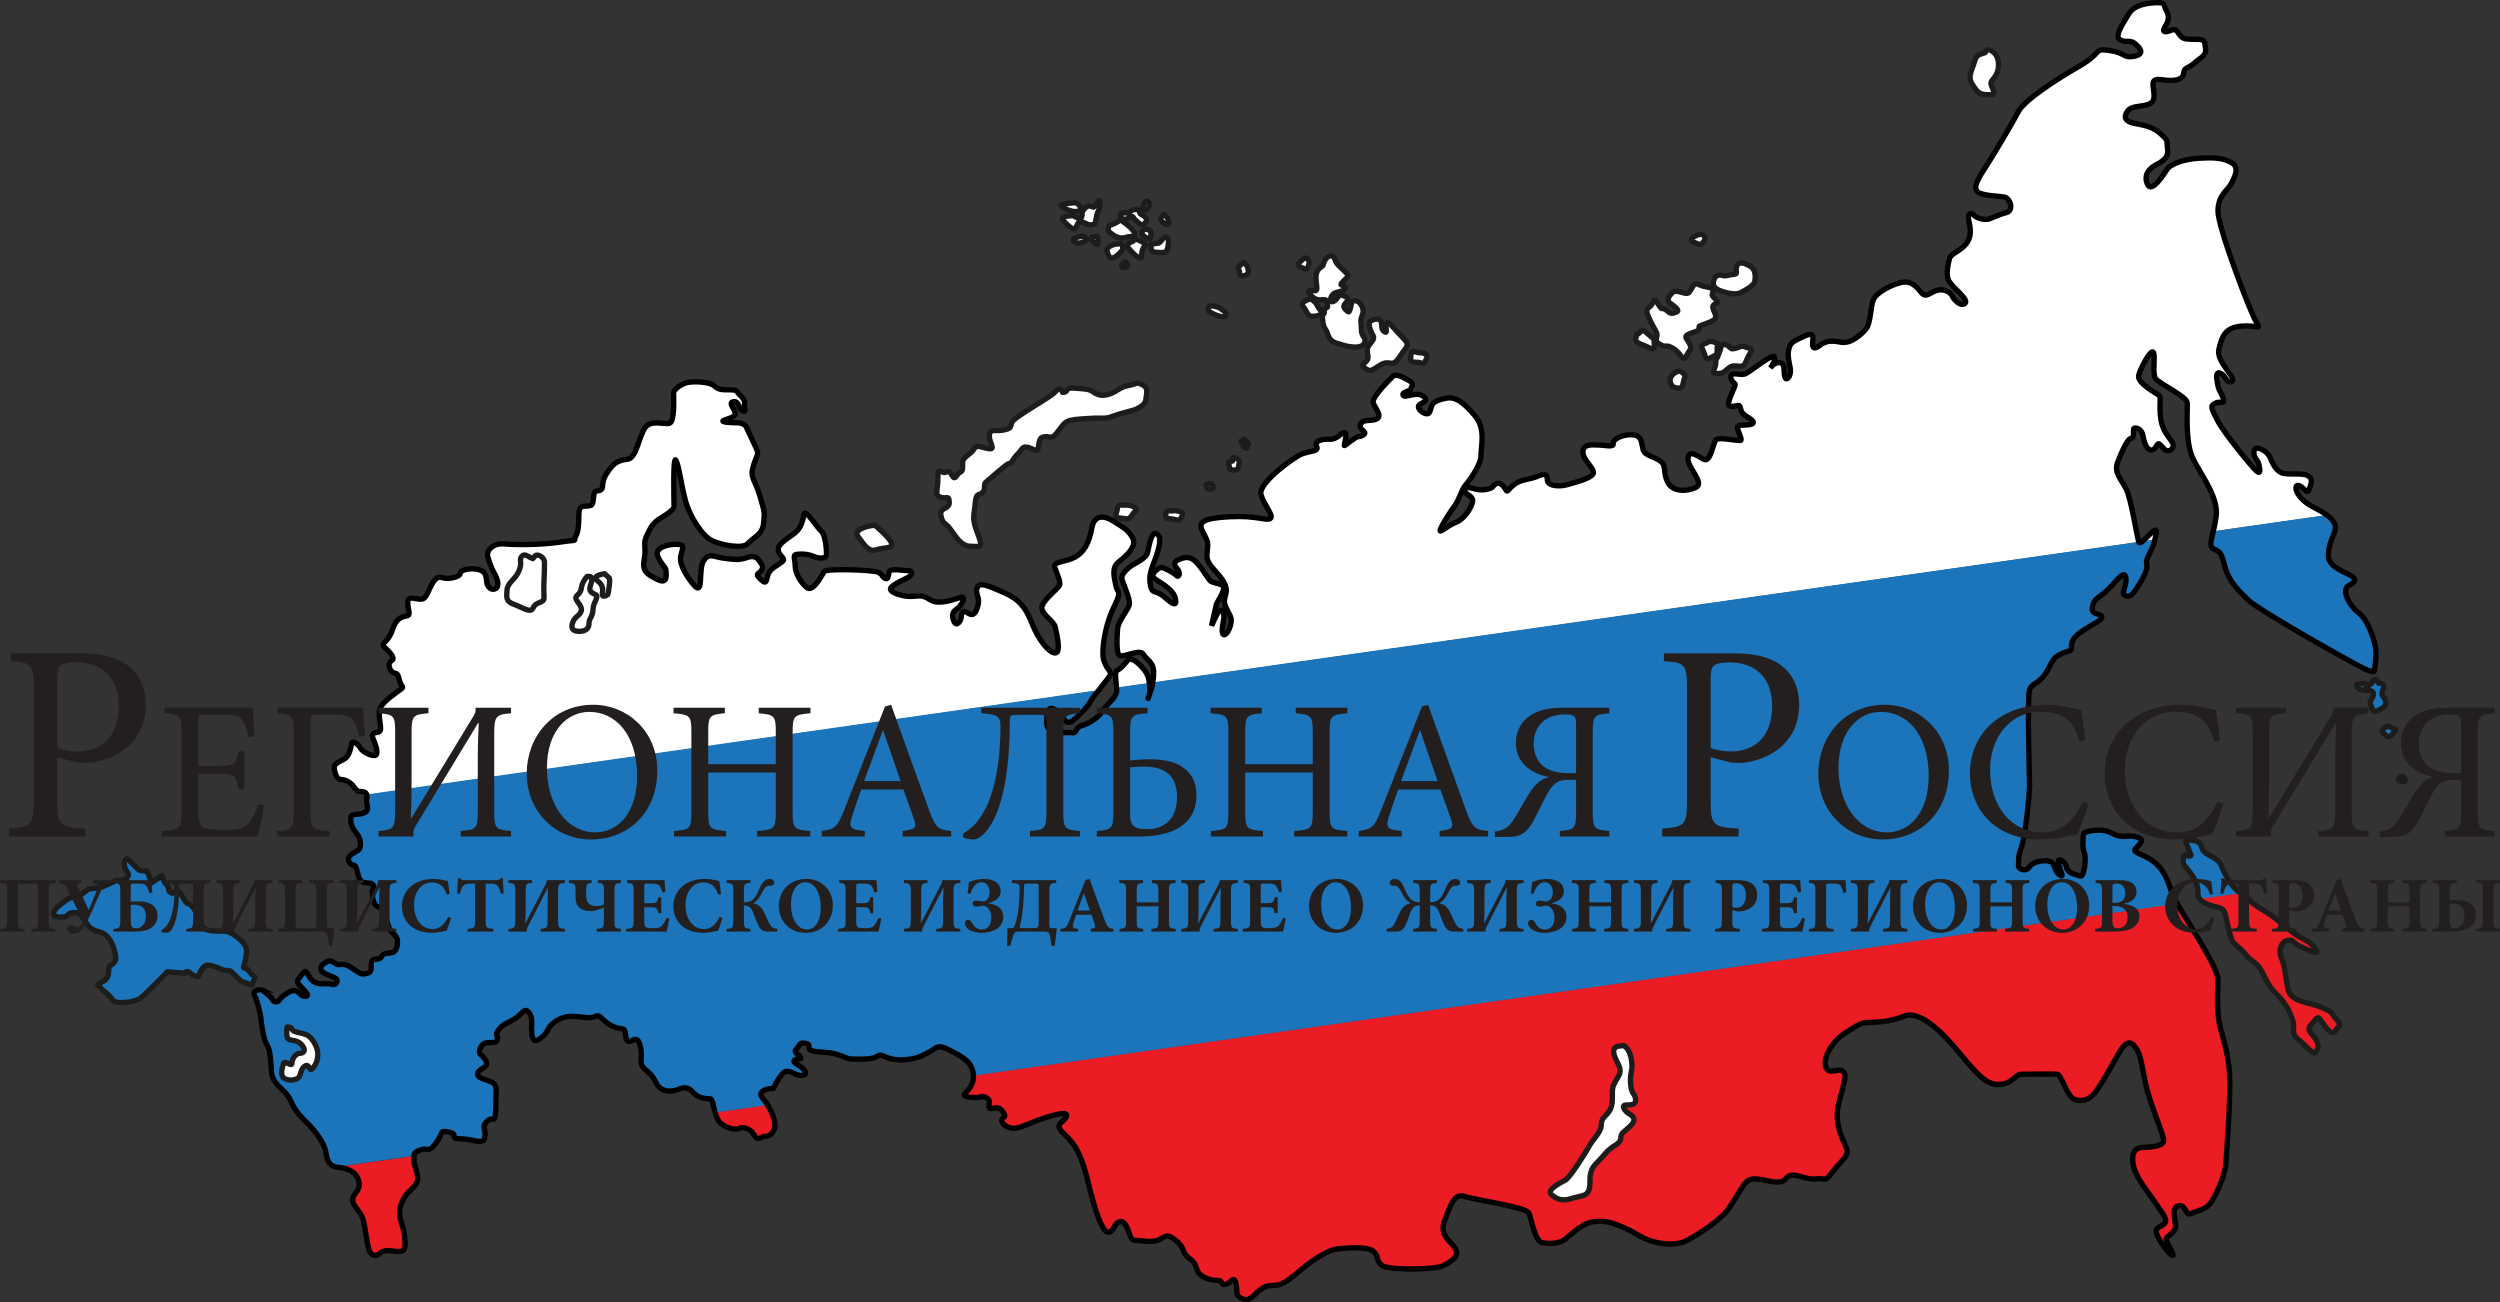 <?xml version="1.0" encoding="UTF-8"?> <!-- Creator: CorelDRAW --> <svg xmlns="http://www.w3.org/2000/svg" xmlns:xlink="http://www.w3.org/1999/xlink" xmlns:xodm="http://www.corel.com/coreldraw/odm/2003" xml:space="preserve" width="330.075mm" height="171.948mm" style="shape-rendering:geometricPrecision; text-rendering:geometricPrecision; image-rendering:optimizeQuality; fill-rule:evenodd; clip-rule:evenodd" viewBox="0 0 8071.1 4204.52"><rect x="0" y="0" width="8071.1" height="4204.52" fill="#333333" stroke="none"/> <defs> <style type="text/css"> <![CDATA[ .str2 {stroke:black;stroke-width:17.25;stroke-miterlimit:10} .str0 {stroke:#1C1C1A;stroke-width:17.25;stroke-linejoin:round;stroke-miterlimit:22.926} .str1 {stroke:#1C1C1A;stroke-width:17.25;stroke-linecap:round;stroke-linejoin:round;stroke-miterlimit:10} .fil3 {fill:none;fill-rule:nonzero} .fil4 {fill:#1A75BA;fill-rule:nonzero} .fil1 {fill:#1C75BA;fill-rule:nonzero} .fil5 {fill:#231F1F;fill-rule:nonzero} .fil2 {fill:#EB1C23;fill-rule:nonzero} .fil0 {fill:white;fill-rule:nonzero} ]]> </style> </defs> <g id="Слой_x0020_1">  <g id="_2865567385280"> <g> <path class="fil0" d="M7472.68 1639.47c-66.14,-33.07 -69.01,-79.07 -50.32,-71.88 18.69,7.19 25.88,31.63 33.07,11.5 7.19,-20.13 12.94,-35.94 -7.19,-44.57 -20.13,-8.62 -66.14,0 -83.39,-8.62 -17.25,-8.63 -27.32,-27.32 -35.94,-48.88 -8.62,-21.56 -48.88,-43.13 -51.76,-20.13 -2.88,23 11.5,24.44 15.82,43.13 4.31,18.69 5.75,33.07 -8.63,20.13 -14.38,-12.94 -103.52,-120.77 -125.08,-162.46 -21.56,-41.69 -24.44,-47.44 -7.19,-56.07 17.25,-8.62 30.19,5.75 25.88,-12.94 -4.31,-18.69 -12.94,-23 -17.25,-43.13 -4.31,-20.13 -10.06,-48.88 8.63,-40.26 18.69,8.63 17.25,34.5 35.94,25.88 18.69,-8.62 -51.76,-63.26 -41.69,-103.51 10.06,-40.26 18.69,-70.45 73.32,-74.76 54.63,-4.31 64.7,15.81 46.01,-15.82 -18.69,-31.63 -122.21,-301.92 -122.21,-355.11 0,-53.19 31.63,-66.13 44.57,-92.01 12.94,-25.88 24.44,-51.76 -2.88,-66.13 -27.32,-14.38 -56.07,-15.82 -103.51,-12.94 -47.44,2.88 -90.58,17.25 -103.52,37.38 -12.94,20.13 -48.88,74.76 -61.82,47.44 -12.94,-27.32 1.44,-46.01 17.25,-57.51 15.82,-11.5 51.76,-21.56 47.44,-54.63 -4.31,-33.07 4.31,-27.32 -24.44,-53.2 -28.76,-25.88 -64.7,-27.32 -87.7,-33.07 -23,-5.75 -30.19,-17.25 -20.13,-34.5 10.06,-17.25 25.88,-17.25 51.76,-21.57 25.88,-4.31 40.26,-10.06 35.94,-43.13 -4.31,-33.07 -8.63,-46 30.19,-40.26 38.82,5.75 64.7,-1.44 66.14,-21.56 1.44,-20.13 14.38,-14.38 33.07,-31.63 18.69,-17.25 41.69,-24.44 37.38,-48.88 -4.31,-24.44 1.44,-28.75 -33.07,-28.75 -34.5,0 -40.26,-1.44 -50.32,-14.38 -10.06,-12.94 -11.5,-21.56 -28.75,-14.38 -17.25,7.19 -31.63,7.19 -17.25,-14.38 14.38,-21.56 10.06,-38.82 1.44,-53.2 -8.63,-14.38 2.88,-24.44 -38.82,-21.56 -41.69,2.88 -69.01,14.38 -81.95,37.38 -12.94,23 -46,67.57 -28.75,80.51 17.25,12.94 33.07,0 48.88,12.94 15.81,12.94 35.94,34.5 -1.44,41.69 -37.38,7.19 -27.32,-11.5 -80.51,-18.69 -53.2,-7.19 -18.69,5.75 -96.33,50.32 -77.64,44.57 -178.27,110.7 -196.96,146.65 -18.69,35.94 -83.39,145.21 -110.71,186.9 -27.32,41.69 -34.5,61.82 -20.13,73.32 14.38,11.5 66.13,12.94 84.83,15.82 18.69,2.88 33.07,43.13 7.19,50.32 -25.88,7.19 -38.82,14.38 -54.63,20.13 -15.82,5.75 -41.69,-1.44 -51.76,-12.94 -10.06,-11.5 -20.13,-1.44 -14.38,23 5.75,24.44 8.62,50.32 -11.5,73.32 -20.13,23 -47.44,28.75 -51.76,46 -4.31,17.25 -12.94,51.76 -1.44,71.89 11.5,20.13 66.13,60.38 51.76,71.88 -14.38,11.5 -35.94,-11.5 -41.69,-24.44 -5.75,-12.94 -28.75,-24.44 -50.32,-17.25 -21.56,7.19 -33.07,23 -46,10.06 -12.94,-12.94 -30.19,-44.57 -67.57,-35.94 -37.38,8.62 -81.95,34.5 -90.58,56.07 -8.62,21.57 -8.62,76.2 -23,93.45 -14.38,17.25 -48.88,50.32 -83.39,43.13 -34.5,-7.19 -50.32,-1.44 -67.57,11.5 -17.25,12.94 -24.44,8.63 -21.56,-14.38 2.88,-23 -2.88,-28.76 -31.63,-14.38 -28.75,14.38 -40.26,15.82 -46,41.69 -5.75,25.88 7.19,54.63 5.75,71.88 -1.44,17.25 -14.38,31.63 -18.69,14.38 -4.31,-17.25 2.88,-43.13 -15.82,-44.57 -15.09,-1.16 -25.37,10.67 -28.82,15.32 3.98,-5.77 15.13,-23.31 11.57,-34.01 -4.31,-12.94 -77.64,47.44 -93.45,54.63 -15.81,7.19 -47.44,-8.63 -47.44,8.63 0,17.25 12.94,20.13 14.38,25.88 1.44,5.75 -31.63,64.7 -18.69,69.01 12.94,4.31 17.25,0 27.32,-1.44 10.06,-1.44 5.75,14.38 15.81,25.88 10.06,11.5 38.82,21.56 33.07,31.63 -5.75,10.06 -50.32,1.44 -50.32,12.94 0,11.5 14.38,35.94 11.5,41.7 -2.87,5.75 -70.45,-11.5 -80.51,-1.44 -10.06,10.06 -17.25,76.2 -40.26,63.26 -23,-12.94 -47.44,-31.63 -50.32,-2.88 -2.88,28.75 54.63,79.07 25.88,93.45 -28.75,14.38 -76.2,15.82 -92.01,-17.25 -15.82,-33.07 -2.88,-50.32 -21.57,-66.13 -18.69,-15.82 -51.76,-17.25 -57.51,-38.82 -5.75,-21.57 -2.88,-46.01 -35.94,-47.44 -33.07,-1.44 -63.26,15.81 -60.39,28.75 2.88,12.94 -30.19,4.31 -47.44,4.31 -17.25,0 -50.32,-5.75 -50.32,23 0,28.75 44.57,56.07 31.63,71.88 -12.94,15.81 -58.95,25.88 -81.95,33.07 -23,7.19 -64.7,5.75 -64.7,-15.82 0,-21.56 -11.5,-20.13 -34.51,-10.06 -23,10.06 -50.32,7.19 -74.76,27.32 -24.44,20.13 -17.25,27.32 -28.76,8.62 -11.5,-18.69 -28.75,-17.25 -35.94,-5.75 -7.19,11.5 -38.82,15.81 -57.51,10.06 -18.69,-5.75 -41.69,-8.62 -35.94,5.75 5.75,14.38 30.19,15.82 25.88,35.94 -4.31,20.13 -27.32,56.07 -54.63,66.14 -27.32,10.06 -56.07,40.26 -48.88,21.56 7.19,-18.69 37.38,-64.7 47.44,-77.64 10.06,-12.94 24.44,-54.63 30.19,-60.38 5.75,-5.75 53.2,-66.14 53.2,-99.2 0,-33.07 15.82,-86.26 -18.69,-127.95 -34.51,-41.7 -63.26,-64.7 -94.89,-57.51 -31.63,7.19 -43.13,12.94 -47.44,30.19 -4.31,17.25 -7.19,23 -20.13,18.69 -12.94,-4.31 -30.19,-21.57 -14.38,-30.19 15.82,-8.63 27.32,-14.38 5.75,-27.32 -21.56,-12.94 -57.51,10.06 -61.82,-1.44 -4.31,-11.5 24.44,-11.5 25.88,-21.56 1.44,-10.06 12.94,-14.38 -7.19,-25.88 -20.13,-11.5 -41.69,-23 -51.76,-12.94 -10.06,10.06 -69.01,67.57 -63.26,84.83 5.75,17.25 27.32,38.82 14.38,50.32 -12.94,11.5 -44.57,1.44 -53.2,15.82 -8.63,14.38 2.88,20.13 10.06,27.32 7.19,7.19 -8.63,15.82 -18.69,15.82 -10.06,0 -46.01,33.07 -46.01,28.75 0,-4.31 11.5,-43.13 0,-41.69 -11.5,1.44 -23,23 -47.44,21.56 -24.44,-1.44 -50.32,5.75 -41.69,23 8.63,17.25 -21.57,14.38 -47.44,24.44 -25.88,10.06 -142.33,94.89 -132.27,130.83 10.06,35.94 43.13,69.01 30.19,77.64 -12.94,8.63 -41.69,-10.06 -129.39,-5.75 -87.7,4.31 -103.51,17.25 -90.58,44.57 12.94,27.32 20.13,31.63 17.25,57.51 -2.88,25.88 -4.31,34.5 8.63,53.19 12.94,18.69 41.69,44.57 48.88,66.13 7.19,21.57 0,27.32 -2.87,47.44 -2.88,20.13 18.69,44.57 21.56,60.39 2.88,15.81 -10.06,50.32 -21.56,51.76 -11.5,1.44 -7.19,-24.44 -2.88,-47.44 4.31,-23 -4.31,-37.38 -12.94,-30.19 -8.63,7.19 -25.88,48.88 -25.88,48.88 0,0 14.38,-66.13 15.81,-70.45 1.44,-4.31 28.75,-46.01 23,-56.07 -5.75,-10.06 -35.94,-11.5 -43.13,-18.69 -7.19,-7.19 -34.5,-54.63 -53.2,-67.57 -18.69,-12.94 -31.63,-7.19 -47.44,-1.44 -15.81,5.75 -18.69,15.82 -5.75,30.19 12.94,14.38 4.31,30.19 -2.87,21.56 -7.19,-8.63 -40.26,-25.88 -48.88,-25.88 -8.63,0 -35.94,21.56 -24.44,33.07 11.5,11.5 60.39,33.07 69.01,63.26 8.62,30.19 -4.31,25.88 -33.07,0 -28.76,-25.88 -40.26,-8.62 -46.01,-37.38 -5.75,-28.75 -1.44,-43.13 14.38,-84.83 15.82,-41.69 23,-74.76 4.31,-83.38 -18.69,-8.63 -24.44,53.19 -30.19,66.13 -5.75,12.94 -34.5,28.75 -43.13,33.07 -8.63,4.31 -43.13,28.75 -37.38,48.88 5.75,20.13 28.75,66.13 23,83.39 -5.75,17.25 -35.94,51.76 -37.38,76.2 -1.44,24.44 -5.75,80.51 7.19,86.26 12.94,5.75 66.14,-23 76.2,-4.31 10.06,18.69 34.5,23 33.07,63.26 -0.38,10.63 -1.5,20.02 -2.96,28.47l3183.67 -454.41c-6.64,-16.92 -24.41,-140.76 -42.19,-173.58 -18.69,-34.51 -38.82,-51.76 -25.88,-84.83 12.94,-33.07 31.63,-76.2 43.13,-76.2 11.5,0 5.75,-27.32 8.63,-31.63 2.88,-4.31 24.44,-1.44 28.75,20.13 4.31,21.56 10.06,44.57 24.44,48.88 14.38,4.31 21.56,-18.69 25.88,-20.13 4.31,-1.44 15.81,15.82 24.44,21.57 8.63,5.75 27.32,-4.31 23,-20.13 -4.31,-15.82 -31.63,-34.5 -38.82,-77.64 -7.19,-43.13 1.44,-71.88 -5.75,-79.07 -7.19,-7.19 -73.32,-40.26 -66.13,-66.13 7.19,-25.88 40.25,-86.26 47.44,-73.32 7.19,12.94 -4.31,69.01 7.19,84.83 11.5,15.81 100.64,57.51 102.08,77.64 1.44,20.13 -7.19,120.77 15.82,173.96 23,53.2 86.26,127.96 77.64,192.65 -2.56,19.16 -6.11,35.23 -9.34,48.71l366.88 -52.37c-9.83,-7.32 -22.79,-15.15 -39.8,-23.66z"></path> <path class="fil0" d="M6949.36 1717.11c-12.17,10.3 -24.31,24.2 -32.91,31.1l40.52 -5.79c6.15,-25.46 9.41,-39.72 -7.61,-25.31z"></path> <path class="fil0" d="M3585.12 2175.74c1.44,-11.5 -24.44,-25.88 -24.44,-66.13 0,-40.26 11.5,-102.08 37.38,-153.83 25.88,-51.76 8.62,-40.26 4.31,-66.14 -4.31,-25.88 -15.81,-56.07 10.06,-76.2 25.88,-20.13 60.39,-51.76 43.13,-79.07 -17.25,-27.32 -25.88,-28.75 -56.07,-48.88 -30.19,-20.13 -66.14,-28.76 -74.76,20.13 -8.62,48.88 -25.88,77.64 -54.63,93.45 -28.75,15.81 -71.88,12.94 -64.7,33.07 7.19,20.13 18.69,44.57 15.81,56.07 -2.88,11.5 -58.94,51.76 -57.51,74.76 1.44,23 38.82,41.69 43.13,61.82 4.31,20.13 20.13,83.39 0,83.39 -20.13,0 -54.63,-43.13 -74.76,-94.89 -20.13,-51.76 -41.69,-79.07 -92.01,-100.64 -50.32,-21.57 -76.2,-34.5 -84.83,-15.82 -8.63,18.69 8.63,30.19 2.88,54.63 -5.75,24.44 -14.38,40.26 -31.63,28.75 -17.25,-11.5 -21.57,-4.31 -23,11.5 -1.44,15.81 -15.81,31.63 -23,15.81 -7.19,-15.81 -8.63,-30.19 7.19,-40.26 15.81,-10.06 34.5,-44.57 14.38,-38.82 -20.13,5.75 -70.45,25.88 -97.76,8.63 -27.32,-17.25 -31.63,-12.94 -61.82,-11.5 -30.19,1.44 -80.51,-15.82 -64.7,-30.19 15.82,-14.38 44.57,-25.88 54.63,-31.63 10.06,-5.75 18.69,-21.56 -1.44,-21.56 -20.13,0 -57.51,-8.63 -60.39,4.31 -2.87,12.94 -2.87,27.32 -14.38,20.13 -11.5,-7.19 -4.31,-10.06 -20.13,-18.69 -15.81,-8.63 -169.65,-12.94 -175.4,-2.88 -5.75,10.06 -35.94,69.01 -56.07,51.76 -20.13,-17.25 -37.38,-46.01 -37.38,-70.45 0,-24.44 -11.5,-35.94 10.06,-37.38 21.56,-1.44 35.94,1.44 53.2,8.63 17.25,7.19 35.94,4.31 37.38,-4.31 1.44,-8.63 -1.44,-64.7 -15.82,-77.64 -14.38,-12.94 -51.76,-73.32 -56.07,-56.07 -4.31,17.25 -7.19,43.13 -28.76,60.39 -21.56,17.25 -54.63,34.5 -54.63,53.19 0,18.69 18.69,25.88 17.25,34.5 -1.44,8.63 -34.5,21.57 -46.01,38.82 -11.5,17.25 -4.31,46.01 -25.88,25.88 -21.56,-20.13 -11.5,-17.25 -1.44,-28.75 10.06,-11.5 4.31,-20.13 -2.88,-30.19 -7.19,-10.06 -15.82,-23 -43.13,-12.94 -27.32,10.06 -50.32,4.31 -74.76,1.44 -24.44,-2.88 -41.69,-14.38 -56.07,-1.44 -14.38,12.94 -15.82,30.19 -17.25,57.51 -1.44,27.32 -1.44,53.2 -20.13,33.07 -18.69,-20.13 -50.32,-66.13 -44.57,-94.89 5.75,-28.76 15.81,-37.38 -11.5,-38.82 -27.32,-1.44 -71.88,10.06 -63.26,35.94 8.62,25.88 27.32,37.38 27.32,48.88 0,11.5 7.19,46 -27.32,28.75 -34.51,-17.25 -50.32,-25.88 -43.13,-64.7 7.19,-38.82 -4.31,-50.32 7.19,-74.76 11.5,-24.44 18.69,-41.7 41.69,-56.07 23,-14.38 47.44,-28.75 47.44,-41.69 0,-12.94 -4.31,-163.9 5.75,-148.08 10.06,15.81 17.25,80.51 31.63,132.27 14.38,51.76 54.63,113.58 86.26,127.96 31.63,14.38 99.2,27.32 115.02,8.63 15.82,-18.69 47.44,-28.75 50.32,-64.7 2.88,-35.94 5.75,-28.75 -11.5,-87.7 -17.25,-58.95 -34.5,-57.51 -20.13,-102.08 14.38,-44.57 20.13,-27.32 -2.88,-76.2 -23,-48.88 -23,-48.88 -23,-48.88 0,0 -8.63,-10.06 -27.32,-10.06 -18.69,0 -60.38,-1.44 -41.69,-8.63 18.69,-7.19 37.38,-10.06 34.5,-24.44 -2.88,-14.38 -21.56,-30.19 -7.19,-34.5 14.38,-4.31 17.25,8.62 23,20.13 5.75,11.5 20.13,15.82 15.81,2.88 -4.31,-12.94 5.75,-24.44 -11.5,-40.26 -17.25,-15.82 -10.06,-21.56 -37.38,-21.56 -27.32,0 -35.94,0 -50.32,-12.94 -14.38,-12.94 -61.82,-14.38 -81.95,-11.5 -20.13,2.88 -48.88,21.57 -48.88,35.94 0,14.38 4.31,90.58 -12.94,96.33 -17.25,5.75 -58.95,-12.94 -79.07,14.38 -20.13,27.32 -27.32,99.2 -57.51,102.08 -30.19,2.88 -44.57,14.38 -58.94,34.5 -14.38,20.13 -18.69,30.19 -20.13,44.57 -1.44,14.38 0,21.56 -18.69,23 -18.69,1.44 -4.31,43.13 -21.57,47.44 -17.25,4.31 -28.75,-2.88 -34.5,11.5 -5.75,14.38 1.44,61.82 -11.5,84.82 -12.94,23 15.82,11.5 -51.76,21.57 -67.57,10.06 -150.96,8.63 -181.15,5.75 -30.19,-2.88 -58.94,17.25 -51.76,43.13 7.19,25.88 17.25,46 23,56.07 5.75,10.06 15.82,35.94 2.88,44.57 -12.94,8.63 -28.75,-2.88 -30.19,-24.44 -1.44,-21.57 -7.19,-33.07 -30.19,-37.38 -23,-4.31 -54.63,1.44 -54.63,12.94 0,11.5 -34.5,18.69 -50.32,15.82 -15.81,-2.88 -23,-8.63 -37.38,12.94 -14.38,21.56 -20.13,51.76 -35.94,54.63 -15.81,2.88 -46.01,-14.38 -46.01,10.06 0,24.44 10.06,38.82 0,43.13 -10.06,4.31 -34.5,0 -48.88,44.57 -14.38,44.57 -40.26,43.13 -27.32,56.07 12.94,12.94 38.82,35.94 24.44,44.57 -14.38,8.63 -8.63,28.75 2.88,37.38 11.5,8.63 14.38,-4.31 21.56,24.44 7.19,28.76 20.13,20.13 0,34.51 -20.13,14.38 -46.01,33.07 -58.94,51.76 -12.94,18.69 0,57.51 -1.44,73.32 -1.44,15.82 -20.13,7.19 -24.44,15.82 -4.31,8.63 0,12.94 5.75,28.75 5.75,15.82 11.5,37.38 1.44,40.26 -10.06,2.88 -40.26,-10.06 -47.44,-23 -7.19,-12.94 -25.88,-28.75 -28.75,-14.38 -2.88,14.38 -7.19,37.38 -21.56,47.44 -14.38,10.06 -37.38,14.38 -34.51,33.07 2.88,18.69 10.06,34.5 21.57,34.5 11.5,0 28.75,7.19 38.82,20.13 10.06,12.94 12.94,18.69 24.44,18.69 8.66,0 18.13,1.65 20.43,11.05l2362.05 -337.14c17.7,-22.13 37.76,-46.64 38.61,-53.47z"></path> <path class="fil0" d="M3684.33 2151.3c-17.25,-18.69 -35.94,-30.19 -44.57,-18.69 -8.63,11.5 -23,27.32 -33.07,31.63 -8.67,3.72 -3.48,35.14 -1.87,56.65l106.16 -15.15c-4.26,-27.96 -10.26,-36.67 -26.66,-54.43z"></path> </g> <g> <path class="fil1" d="M7012.62 2884.53c-14.38,-41.69 -25.88,-77.64 -60.39,-103.52 -34.5,-25.88 -70.45,-27.32 -57.51,-41.69 12.94,-14.38 31.63,-27.32 7.19,-35.94 -24.44,-8.62 -37.38,0 -58.94,-4.31 -21.56,-4.31 -27.32,-12.94 -47.44,-17.25 -20.13,-4.31 -67.57,0 -69.01,11.5 -1.44,11.5 -4.31,44.57 2.88,60.38 7.19,15.82 -1.44,77.64 -11.5,74.76 -10.06,-2.88 -43.13,-8.63 -46,-27.32 -2.88,-18.69 -30.19,-38.82 -25.88,-14.38 4.31,24.44 21.57,50.32 2.88,37.38 -18.69,-12.94 -12.94,-37.38 -30.19,-43.13 -17.25,-5.75 -56.07,0 -66.14,17.25 -10.06,17.25 -37.38,10.06 -35.94,-5.75 1.44,-15.82 -2.88,-24.44 10.06,-58.94 12.94,-34.51 25.88,-175.4 25.88,-194.09 0,-18.69 -8.62,-291.86 0,-313.42 8.63,-21.57 33.07,-18.69 56.07,-58.95 23,-40.26 20.13,-44.57 48.88,-57.51 28.75,-12.94 30.19,-2.88 30.19,-23 0,-20.13 10.06,-33.07 43.13,-54.63 33.07,-21.57 57.51,-30.19 54.63,-41.69 -2.87,-11.5 -35.94,-2.88 -30.19,-30.19 5.75,-27.32 12.94,-24.44 41.69,-48.88 28.76,-24.44 56.07,-69.01 64.7,-51.76 8.62,17.25 -10.06,51.76 -5.75,58.95 4.31,7.19 20.13,14.38 37.38,-11.5 17.25,-25.88 43.13,-66.13 37.38,-84.83 -5.75,-18.69 17.25,-41.69 24.44,-71.88 0.69,-2.89 1.35,-5.63 1.99,-8.28l-39.85 5.68c-5,4.15 -8.9,6.16 -11.02,4.04 -0.33,-0.33 -0.71,-1.15 -1.13,-2.31l-3183.21 453.72c-3.13,18.9 -8.17,32.56 -11.8,41.82 1.92,-8.06 3.51,-20.28 1.56,-34.61 -0.27,-1.97 -0.54,-3.84 -0.82,-5.64l-106.09 15.12c0.31,3.9 0.53,7.55 0.53,10.64 0,20.13 -30.19,41.69 -47.44,67.57 -17.25,25.88 -53.2,41.69 -69.01,46.01 -15.82,4.31 -11.5,24.44 -27.32,21.56 -15.81,-2.88 -80.51,10.06 -81.95,-28.75 -1.44,-38.82 4.31,-58.95 25.88,-46.01 21.56,12.94 33.07,48.88 50.32,40.26 17.25,-8.63 57.51,-50.32 64.7,-66.13 3.01,-6.62 14.6,-21.32 27.15,-37l-2363.74 336.92c1.24,3.3 1.58,7.59 0.32,13.51 -4.31,20.13 11.5,34.5 -5.75,44.57 -17.25,10.06 -46.01,1.44 -46.01,17.25 0,15.82 0,27.32 18.69,50.32 18.69,23 12.94,47.44 7.19,53.19 -5.75,5.75 -41.69,17.25 -31.63,37.38 10.06,20.13 17.25,4.31 23,20.13 5.75,15.81 7.19,38.82 20.13,46.01 12.94,7.19 35.94,-1.44 35.94,14.38 0,15.82 -5.75,4.31 -2.88,33.07 2.88,28.76 14.38,31.63 24.44,35.94 10.06,4.31 23,46 28.75,64.7 5.75,18.69 27.32,21.56 27.32,44.57 0,23 -8.63,34.5 -17.25,35.94 -8.63,1.44 -28.75,0 -34.5,12.94 -5.75,12.94 -23,2.88 -30.19,12.94 -7.19,10.06 4.31,35.94 -14.38,40.26 -18.69,4.31 -18.69,5.75 -47.44,-14.38 -28.75,-20.13 -35.94,-12.94 -46.01,-12.94 -10.06,0 -24.44,-18.69 -37.38,-10.06 -12.94,8.63 -23,11.5 -20.13,25.88 2.88,14.38 44.57,23 50.32,30.19 5.75,7.19 -2.88,23 -14.38,17.25 -11.5,-5.75 -46.01,5.75 -64.7,-12.94 -18.69,-18.69 -14.38,-41.69 -31.63,-20.13 -17.25,21.56 -18.69,24.44 -8.63,35.94 10.06,11.5 37.38,34.5 20.13,35.94 -17.25,1.44 -21.56,-17.25 -35.94,-18.69 -14.38,-1.44 -41.69,18.69 -48.88,30.19 -7.19,11.5 -21.56,5.75 -23,-1.44 -1.44,-7.19 -34.5,-31.63 -34.5,-31.63 0,0 -33.07,-1.44 -23,18.69 10.06,20.13 18.69,58.95 20.13,71.88 1.44,12.94 7.19,67.57 18.69,84.83 11.5,17.25 12.94,47.44 15.82,87.7 2.88,40.26 31.63,51.76 50.32,76.2 18.69,24.44 14.38,41.69 56.07,81.95 41.69,40.26 64.7,77.64 69.01,103.51 3.94,23.65 9.14,42.44 33.03,47.71l251.97 -35.98c0.2,-8.79 1.94,-11.57 19.79,-18.92 24.44,-10.06 24.44,12.94 50.32,-21.56 25.88,-34.5 10.06,-43.13 43.13,-35.94 33.07,7.19 -2.88,21.56 37.38,21.56 40.26,0 73.32,21.57 77.64,-4.31 4.31,-25.88 -8.63,-31.63 1.44,-46.01 10.06,-14.38 18.69,-14.38 25.88,-12.94 7.19,1.44 8.63,-23 8.63,-57.51 0,-34.51 5.75,-51.76 -12.94,-61.82 -18.69,-10.06 -44.57,-11.5 -46,-25.88 -1.44,-14.38 20.13,-17.25 27.32,-28.75 7.19,-11.5 -12.94,-31.63 -18.69,-35.94 -5.75,-4.31 -2.87,-23 10.06,-33.07 12.94,-10.06 41.69,2.88 44.57,-14.38 2.88,-17.25 -10.06,-12.94 5.75,-33.07 15.81,-20.13 27.32,-18.69 51.76,-34.51 24.44,-15.81 28.76,-35.94 43.13,-21.56 14.38,14.38 10.06,38.82 10.06,54.63 0,15.82 1.44,48.88 23,34.51 21.57,-14.38 23,-20.13 33.07,-37.38 10.06,-17.25 38.82,-35.94 67.57,-37.38 28.75,-1.44 63.26,8.63 79.07,1.44 15.81,-7.19 14.38,-2.87 34.5,14.38 20.13,17.25 40.26,23 56.07,24.44 15.81,1.44 5.75,35.94 18.69,40.26 12.94,4.31 28.75,-24.44 38.82,14.38 10.06,38.82 -5.75,56.07 12.94,73.32 18.69,17.25 24.44,18.69 38.82,47.44 14.38,28.75 47.44,28.75 66.13,21.56 18.69,-7.19 34.5,-12.94 51.76,7.19 17.25,20.13 43.13,21.57 56.07,21.57 8.12,0 10.02,23.18 16.33,45.43l170.23 -24.31c-3.73,-6.16 -7.22,-11.12 -9.72,-13.94 -11.5,-12.94 -18.69,-23 -7.19,-31.63 11.5,-8.63 27.31,-8.63 33.06,-8.63 5.75,0 0,-4.31 14.38,-24.44 14.38,-20.13 20.13,-41.69 50.32,-25.88 30.19,15.81 48.88,7.19 37.38,-8.63 -11.5,-15.81 -43.13,-24.44 -31.63,-33.07 11.5,-8.63 23,1.44 18.69,-8.63 -4.31,-10.06 -25.88,-14.38 -12.94,-27.32 12.94,-12.94 7.19,-23 31.63,-17.25 24.44,5.75 -17.25,24.44 48.88,27.32 66.13,2.87 71.88,23 102.08,23 30.19,0 57.51,1.44 73.33,-7.19 15.81,-8.63 12.94,-7.19 38.82,2.88 25.88,10.06 63.26,7.19 86.26,1.44 23,-5.75 24.44,-8.63 47.44,-20.13 23,-11.5 24.44,-27.32 63.26,-7.19 38.82,20.13 64.7,33.07 74.76,60.38 3.19,8.66 4.5,16.68 4.68,24.14l3887.17 -555.12c-8.48,-14.82 -14.71,-26.73 -17.23,-34.03z"></path> <path class="fil1" d="M7665.34 2165.67c0,0 10.06,-51.76 2.88,-81.95 -7.19,-30.19 -24.44,-83.39 -54.63,-106.39 -30.19,-23 -54.63,-73.32 -31.63,-86.26 23,-12.94 27.32,-20.13 10.06,-31.63 -17.25,-11.5 -74.76,-27.32 -74.76,-64.7 0,-37.38 12.94,-56.07 20.13,-77.64 5.37,-16.1 3.49,-33.02 -25.33,-54.31l-366.33 52.21c-7.73,32.35 -13.64,49.61 0.6,56.73 20.13,10.06 24.44,8.63 35.94,54.63 11.5,46.01 38.82,74.76 76.2,110.7 37.38,35.94 345.05,208.47 376.68,222.84 31.63,14.38 30.19,5.75 30.19,5.75z"></path> </g> <g> <path class="fil2" d="M3130.81 3512.81c-10.06,14.38 -31.63,24.44 -4.31,28.75 27.32,4.31 47.44,-1.44 47.44,-1.44 0,0 20.13,4.31 20.13,15.82 0,11.5 -5.75,25.88 8.63,23 14.38,-2.88 23,-7.19 35.94,11.5 12.94,18.69 -1.44,14.38 -4.31,25.88 -2.88,11.5 23,30.19 46.01,25.88 23,-4.31 46.01,-17.25 74.76,-27.32 28.75,-10.06 97.76,-33.07 87.7,-10.06 -10.06,23 -44.57,21.57 -5.75,57.51 38.82,35.94 56.07,71.88 77.64,161.02 21.56,89.14 43.13,149.52 60.38,153.83 17.25,4.31 20.13,-18.69 31.63,-28.76 11.5,-10.06 23,-5.75 33.07,17.25 10.06,23 10.06,38.82 25.88,38.82 15.82,0 57.51,10.06 80.51,-4.31 23,-14.38 27.32,-14.38 54.63,8.63 27.32,23 11.5,34.5 41.69,56.07 30.19,21.57 10.06,38.82 43.13,57.51 33.07,18.69 53.2,4.31 58.95,18.69 5.75,14.38 21.56,1.44 34.5,-8.62 12.94,-10.06 14.38,35.94 14.38,43.13 0,7.19 20.13,25.88 37.38,18.69 17.25,-7.19 21.56,-18.69 37.38,-30.19 15.82,-11.5 25.88,-14.38 48.88,-14.38 23,0 53.2,-24.44 74.76,-43.13 21.57,-18.69 84.83,-70.44 127.96,-74.76 43.13,-4.31 96.33,-7.19 115.02,8.63 18.69,15.82 5.75,34.5 31.63,47.44 25.88,12.94 168.21,11.5 192.65,-1.44 24.44,-12.94 54.63,-30.19 40.26,-54.63 -14.38,-24.44 -53.19,-41.69 -35.94,-89.14 17.25,-47.44 31.63,-92.01 63.26,-80.51 31.63,11.5 202.71,34.5 209.9,54.63 7.19,20.13 20.13,90.58 41.69,94.89 21.56,4.31 56.07,5.75 79.07,-14.38 23,-20.13 57.51,-50.32 87.7,-53.19 30.19,-2.88 50.32,-1.44 93.45,17.25 43.13,18.69 38.82,21.57 71.88,37.38 33.07,15.82 97.77,27.32 136.58,5.75 38.82,-21.56 79.07,-47.44 113.58,-79.07 34.5,-31.63 61.82,-102.08 84.83,-115.02 23,-12.94 64.7,7.19 94.89,5.75 30.19,-1.44 20.13,-17.25 41.69,-21.57 21.57,-4.31 51.76,15.82 81.95,11.5 30.19,-4.31 25.88,12.94 50.32,-20.13 24.44,-33.07 54.63,-53.19 48.88,-74.76 -5.75,-21.57 -46.01,-76.2 -25.88,-152.4 20.13,-76.2 27.32,-94.89 8.63,-102.08 -18.69,-7.19 -38.82,12.94 -50.32,-10.06 -11.5,-23 11.5,-80.51 64.7,-113.58 53.19,-33.07 46.01,-31.63 92.01,-33.07 46.01,-1.44 74.76,-11.5 97.77,-20.13 23,-8.63 66.13,0 135.14,73.32 69.01,73.32 113.58,149.52 165.34,148.08 51.76,-1.44 50.32,-33.07 77.64,-33.07 27.32,0 99.2,-1.44 113.58,0 14.38,1.44 31.63,74.76 57.51,81.95 25.88,7.19 47.44,0 66.13,-24.44 18.69,-24.44 54.63,-89.14 77.64,-129.39 23,-40.26 40.26,-34.5 54.63,-10.06 14.38,24.44 14.38,38.82 28.75,109.27 14.38,70.45 61.82,171.09 58.94,188.34 -2.87,17.25 -44.57,20.13 -63.26,20.13 -18.69,0 -41.69,5.75 -35.94,50.32 5.75,44.57 46.01,89.14 71.88,127.96 25.88,38.82 44.57,57.51 27.32,70.45 -17.25,12.94 -30.19,10.06 -21.56,33.07 8.63,23 40.26,66.14 50.32,67.57 10.06,1.44 -25.88,-48.88 -20.13,-56.07 5.75,-7.19 31.63,-21.56 30.19,-40.26 -1.44,-18.69 -14.38,-61.82 10.06,-64.7 24.44,-2.88 21.57,34.5 38.82,25.88 17.25,-8.63 44.57,-11.5 61.82,-31.63 17.25,-20.13 50.32,-96.33 51.76,-130.83 1.44,-34.5 15.82,-201.28 11.5,-287.54 -4.31,-86.26 -30.19,-130.83 -35.94,-185.47 -5.75,-54.63 -1.44,-74.76 -1.44,-120.77 0,-38.08 -91.55,-174.59 -131.26,-244.16l-3886.78 555.1c0.58,16.4 -4.87,29.89 -11.84,39.86z"></path> <path class="fil2" d="M1306.36 3990.12c-2.88,-34.5 -25.88,-61.82 -11.5,-102.08 14.38,-40.26 38.82,-47.44 50.32,-69.01 11.5,-21.57 -10.06,-54.63 -8.63,-74.76 0.35,-4.95 0.27,-8.76 0.31,-11.86l-250.92 35.37c1.95,0.39 3.99,0.72 6.2,0.93 30.19,2.88 58.95,14.38 66.13,44.57 7.19,30.19 -14.38,35.94 -18.69,54.63 -4.31,18.69 11.5,30.19 23,48.88 11.5,18.69 11.5,25.88 18.69,67.57 7.19,41.69 8.63,61.82 24.44,67.57 15.82,5.75 17.25,-8.63 34.5,-12.94 17.25,-4.31 24.44,1.44 47.44,1.44 23,0 21.57,-15.82 18.69,-50.32z"></path> <path class="fil2" d="M2327.13 3626.39c24.44,20.13 50.32,21.56 60.39,15.81 10.06,-5.75 34.5,2.88 43.13,15.82 8.62,12.94 12.94,23 27.32,14.38 14.38,-8.63 25.88,2.87 40.25,-23 11.36,-20.44 -5.98,-59.65 -19.44,-81.63l-170.02 24.28c3.76,13.48 9.1,26.71 18.37,34.35z"></path> </g> <path class="fil1 str0" d="M785.91 3123.19l14.38 7.19 11.5 14.38 11.5 10.06 -10.06 25.88 -34.5 -12.94 -34.5 -33.07c0,0 -17.25,-2.88 -21.56,-2.88 -4.31,0 -44.57,-21.56 -58.95,-14.38 -14.38,7.19 -23,34.5 -23,34.5 0,0 -11.5,2.88 -25.88,-10.06 -14.38,-12.94 -17.25,0 -17.25,0l-57.51 -4.31c0,0 -63.26,66.13 -84.82,83.39 -21.57,17.25 -84.83,21.56 -92.01,7.19 -7.19,-14.38 -30.19,-30.19 -30.19,-30.19l-17.25 -18.69c0,0 4.31,-5.75 15.82,-10.06 11.5,-4.31 18.69,-18.69 18.69,-27.32 0,-8.63 2.88,-24.44 2.88,-24.44 0,0 24.44,-5.75 20.13,-31.63 -4.31,-25.88 -18.69,-70.45 -53.2,-77.64 -34.5,-7.19 -40.26,-28.76 -48.88,-40.26 -8.62,-11.5 -11.5,-23 -34.5,-21.57 -23,1.44 -12.94,15.82 -40.26,14.38 -27.32,-1.44 -24.44,-7.19 -21.56,-18.69 2.88,-11.5 47.44,-41.69 47.44,-41.69l37.38 -10.06 25.88 -20.13 38.82 -4.31c0,0 46.01,-20.13 50.32,-23 4.31,-2.88 30.19,2.88 37.38,-11.5 7.19,-14.38 -2.88,-11.5 -8.63,-30.19 -5.75,-18.69 1.44,-24.44 4.31,-28.75 2.88,-4.31 35.94,33.07 40.26,35.94 4.31,2.88 27.32,4.31 27.32,4.31l14.38 37.38 33.07 -23c0,0 5.75,21.57 15.82,30.19 10.06,8.62 0,17.25 12.94,24.44 12.94,7.19 8.63,-5.75 20.13,-7.19 11.5,-1.44 23,41.69 35.94,43.13 12.94,1.44 30.19,31.63 41.69,66.13 11.5,34.5 73.32,15.82 92.01,25.88 18.69,10.06 54.63,34.51 54.63,58.95 0,24.44 -10.06,54.63 -10.06,54.63z"></path> <path class="fil0 str0" d="M926.81 3315.84c0,0 -4.31,33.07 4.31,38.82 8.63,5.75 30.19,1.44 44.57,20.13 14.38,18.69 2.88,25.88 -8.63,25.88 -11.5,0 -24.44,17.25 -24.44,31.63 0,14.38 -23,-11.5 -27.32,1.44 -4.31,12.94 -12.94,40.26 4.31,48.88 17.25,8.63 40.26,2.88 46.01,-5.75 5.75,-8.62 5.75,-28.75 20.13,-35.94 14.38,-7.19 11.5,21.57 23,8.63 11.5,-12.94 17.25,-25.88 17.25,-47.44 0,-21.56 -18.69,-54.63 -37.38,-61.82 -18.69,-7.19 -41.69,-7.19 -46.01,-17.25 -4.31,-10.06 -15.81,-7.19 -15.81,-7.19z"></path> <path class="fil3 str1" d="M1720.42 1803.37c-17.25,-5.75 -25.88,-18.69 -35.94,-7.19 -10.06,11.5 2.88,17.25 -8.63,46.01 -11.5,28.75 -37.38,38.82 -38.82,61.82 -1.44,23 -5.75,37.38 23,47.44 28.75,10.06 53.19,30.19 61.82,10.06 8.63,-20.13 34.5,-12.94 34.5,-31.63 0,-18.69 -1.44,-31.63 0,-57.51 1.44,-25.88 1.44,-41.69 1.44,-57.51 0,-15.81 -23,-28.75 -30.19,-20.13 -7.19,8.63 -7.19,8.63 -7.19,8.63z"></path> <path class="fil3 str1" d="M1895.82 1860.88c0,0 -15.81,15.82 -18.69,35.94 -2.88,20.13 -11.5,20.13 -17.25,30.19 -5.75,10.06 18.69,25.88 17.25,41.69 -1.44,15.82 -17.25,20.13 -24.44,33.07 -7.19,12.94 -12.94,33.07 10.06,35.94 23,2.87 38.82,-5.75 38.82,-24.44 0,-18.69 11.5,-18.69 12.94,-46.01 1.44,-27.32 23,-41.69 5.75,-48.88 -17.25,-7.19 -18.69,-14.38 -12.94,-31.63 5.75,-17.25 2.88,-25.88 -4.31,-25.88 -7.19,0 -7.19,0 -7.19,0z"></path> <path class="fil3 str1" d="M1951.89 1852.25c-11.5,1.44 -41.69,8.63 -24.44,21.57 17.25,12.94 20.13,24.44 17.25,41.69 -2.88,17.25 18.69,5.75 18.69,1.44 0,-4.31 8.62,-47.44 2.88,-51.76 -5.75,-4.31 -14.38,-12.94 -14.38,-12.94z"></path> <path class="fil0 str0" d="M3474.42 654.65c0,0 -69.01,1.44 -41.69,15.82 27.32,14.38 46.01,15.81 54.63,7.19 8.62,-8.63 -12.94,-23 -12.94,-23z"></path> <path class="fil0 str0" d="M3464.36 696.34c-12.94,0 -43.13,2.88 -31.63,15.82 11.5,12.94 33.07,34.5 40.26,23 7.19,-11.5 5.75,-18.69 14.38,-18.69 8.62,0 11.5,1.44 23,7.19 11.5,5.75 24.44,0 25.88,-4.31 1.44,-4.31 2.88,-24.44 8.63,-35.94 5.75,-11.5 11.5,-44.57 1.44,-33.07 -10.06,11.5 -15.82,18.69 -15.82,18.69 0,0 -8.62,-4.31 -15.81,-4.31 -7.19,0 -23,18.69 -21.57,23 1.44,4.31 0,14.38 -4.31,17.25 -4.31,2.88 -24.44,-8.63 -24.44,-8.63z"></path> <path class="fil0 str0" d="M3497.42 762.47c0,0 -46.01,4.31 -30.19,17.25 15.82,12.94 41.69,-2.88 40.26,-7.19 -1.44,-4.31 -10.06,-10.06 -10.06,-10.06z"></path> <path class="fil0 str0" d="M3541.99 762.47c0,0 -27.32,2.88 -18.69,11.5 8.62,8.63 18.69,23 21.56,11.5 2.88,-11.5 -2.88,-23 -2.88,-23z"></path> <path class="fil0 str0" d="M3602.38 788.35c-4.31,0 -31.63,8.62 -28.75,20.13 2.88,11.5 5.75,24.44 17.25,24.44 11.5,0 33.07,-25.88 33.07,-25.88 0,0 4.31,-21.56 -8.63,-20.13 -12.94,1.44 -12.94,1.44 -12.94,1.44z"></path> <path class="fil0 str0" d="M3632.57 845.86c0,0 -14.38,8.63 -11.5,14.38 2.88,5.75 20.13,4.31 18.69,-5.75 -1.44,-10.06 -7.19,-8.63 -7.19,-8.63z"></path> <path class="fil0 str0" d="M4015 847.3c0,0 -21.56,14.38 -15.82,23 5.75,8.62 -1.44,24.44 15.82,20.13 17.25,-4.31 17.25,-12.94 12.94,-25.88 -4.31,-12.94 -12.94,-17.25 -12.94,-17.25z"></path> <path class="fil0 str0" d="M3943.11 998.26c-1.44,-4.31 -37.38,-17.25 -40.26,-7.19 -2.88,10.06 -4.31,12.94 10.06,20.13 14.38,7.19 40.26,17.25 44.57,7.19 4.31,-10.06 -14.38,-20.13 -14.38,-20.13z"></path> <path class="fil0 str0" d="M3616.75 709.28c-2.88,5.75 -24.44,15.81 -31.63,17.25 -7.19,1.44 -10.06,17.25 -2.88,23 7.19,5.75 27.32,24.44 50.32,17.25 23,-7.19 34.5,1.44 30.19,-14.38 -4.31,-15.82 -46.01,-43.13 -46.01,-43.13z"></path> <path class="fil0 str0" d="M3658.45 778.29c-14.38,7.19 -27.32,10.06 -11.5,27.32 15.82,17.25 38.82,40.26 38.82,17.25 0,-23 14.38,-30.19 10.06,-35.94 -4.31,-5.75 -30.19,-15.82 -30.19,-15.82l-7.19 7.19z"></path> <path class="fil0 str0" d="M3698.7 739.47c-7.19,1.44 -17.25,11.5 -10.06,18.69 7.19,7.19 18.69,14.38 23,12.94 4.31,-1.44 4.31,-18.69 4.31,-23 0,-4.31 -17.25,-8.63 -17.25,-8.63z"></path> <path class="fil0 str0" d="M3751.9 773.97c-7.19,8.63 -10.06,11.5 -14.38,11.5 -4.31,0 -27.32,2.88 -23,8.63 4.31,5.75 -2.88,18.69 15.81,20.13 18.69,1.44 33.07,2.88 35.94,-4.31 2.88,-7.19 4.31,-8.63 5.75,-23 1.44,-14.38 -2.88,-23 -10.06,-21.57 -7.19,1.44 -10.06,8.63 -10.06,8.63z"></path> <path class="fil0 str0" d="M3759.09 692.03c-11.5,7.19 -15.82,15.82 -5.75,24.44 10.06,8.62 20.13,14.38 20.13,1.44 0,-12.94 -14.38,-25.88 -14.38,-25.88z"></path> <path class="fil0 str0" d="M3697.27 651.77c-3.05,3.05 -15.81,28.75 0,25.88 15.82,-2.88 12.94,-21.57 12.94,-21.57 0,0 -5.75,-11.5 -12.94,-4.31z"></path> <path class="fil0 str0" d="M3676.33 676.3c-0.13,-0.06 -0.5,-0.12 -1.07,-0.16 -4.18,-0.31 -18.89,0.17 -22.92,4.21 -4.58,4.58 -2.96,6.2 -14.56,7.01 -11.59,0.81 -24.8,-3.24 -20.22,7.82 4.58,11.05 2.7,12.13 10.51,12.13 7.82,0 2.43,3.24 17.52,-4.85 15.1,-8.09 10.25,-0.81 19.41,7.28 9.16,8.09 21.56,21.84 28.84,12.94 7.28,-8.9 11.86,-8.36 5.39,-18.87 -6.47,-10.51 -17.79,-10.51 -19.41,-15.9 -1.62,-5.39 -3.5,-11.59 -3.5,-11.59z"></path> <path class="fil0 str0" d="M2824.22 1695.54c-31.27,3.24 -70.09,16.18 -53.91,36.66 16.18,20.49 32.35,51.76 57.15,43.13 24.8,-8.62 61.46,-3.24 49.6,-24.8 -11.86,-21.56 -52.83,-54.99 -52.83,-54.99z"></path> <path class="fil0 str0" d="M3671.75 1236.2c-24.8,10.78 -38.82,6.47 -61.46,21.57 -22.64,15.09 -46.36,22.64 -64.7,16.17 -18.33,-6.47 -18.33,-16.17 -46.37,-18.33 -28.03,-2.16 -49.6,-6.47 -53.91,3.24 -4.31,9.7 -15.1,7.55 -15.1,7.55 0,0 -5.39,-22.64 -22.64,-2.16 -17.25,20.49 -135.86,81.95 -141.26,100.28 -5.39,18.33 -3.24,18.33 -25.88,23.72 -22.65,5.39 -46.37,-6.47 -46.37,18.33 0,24.8 21.57,45.29 -1.08,42.05 -22.64,-3.24 -39.9,-15.1 -48.52,1.08 -8.62,16.17 -36.66,25.88 -36.66,43.13 0,17.25 2.16,28.03 -8.62,32.35 -10.78,4.31 -15.1,28.03 -24.8,10.78 -9.71,-17.25 -11.86,-14.02 -23.72,-10.78 -11.86,3.24 -23.72,-21.57 -22.65,16.17 1.08,37.74 -12.94,56.07 7.55,63.62 20.49,7.55 28.03,-8.63 29.11,16.17 1.08,24.8 -32.35,15.1 -26.96,43.13 5.39,28.03 14.02,22.65 29.11,42.05 15.1,19.41 33.43,56.07 64.7,57.15 31.27,1.08 40.97,5.39 30.19,-25.88 -10.78,-31.27 -21.57,-51.76 -17.25,-79.79 4.31,-28.03 3.24,-39.9 7.55,-52.83 4.31,-12.94 14.02,-5.39 22.65,-18.33 8.62,-12.94 -2.16,-22.64 10.78,-32.35 12.94,-9.71 64.7,-58.23 73.32,-58.23 8.63,0 7.55,-10.78 25.88,-29.12 18.33,-18.33 15.09,-29.11 37.74,-21.56 22.64,7.55 26.96,18.33 30.19,-4.31 3.24,-22.64 5.39,-30.19 21.56,-31.27 16.18,-1.08 20.49,8.63 36.66,-10.78 16.18,-19.41 23.72,-37.74 45.29,-42.05 21.57,-4.31 34.5,-4.31 65.78,-6.47 31.27,-2.16 45.29,3.24 70.09,-6.47 24.8,-9.7 51.76,-15.09 69.01,-20.49 17.25,-5.39 36.66,-19.41 37.74,-30.19 1.08,-10.78 6.47,-30.19 1.08,-40.97 -5.39,-10.78 -28.03,-16.18 -28.03,-16.18z"></path> <path class="fil0 str0" d="M3631.85 1630.85c-12.22,0 -23.72,-2.88 -24.44,10.78 -0.72,13.66 -13.66,28.03 5.75,30.19 19.41,2.16 31.63,8.63 40.97,-7.91 9.35,-16.53 23,-16.53 9.35,-25.88 -13.66,-9.35 -31.63,-7.19 -31.63,-7.19z"></path> <path class="fil0 str0" d="M3785.69 1649.54c-7.91,-0.72 -22.29,-1.44 -21.57,7.19 0.72,8.63 -5.75,17.25 13.66,17.97 19.41,0.72 28.03,10.78 33.79,0 5.75,-10.78 12.22,-19.41 -4.31,-23.72 -16.53,-4.31 -21.56,-1.44 -21.56,-1.44z"></path> <path class="fil0 str0" d="M3894.23 1569.03c5.75,7.91 0,8.62 9.35,10.06 9.34,1.44 13.66,1.44 12.94,-5.03 -0.72,-6.47 -0.94,-11.01 -4.85,-11.82 -1.95,-0.4 -3.08,-0.68 -3.71,-0.87 -0.64,-0.18 -19.44,-0.22 -13.72,7.65z"></path> <path class="fil0 str0" d="M3979.06 1488.52c-10.06,2.16 -15.1,0 -11.5,11.5 3.59,11.5 0,17.25 11.5,17.25 11.5,0 17.97,1.44 19.41,-11.5 1.44,-12.94 6.47,-17.97 -3.59,-23.72 -10.06,-5.75 -12.94,-7.91 -14.38,-3.59 -1.44,4.31 -1.44,10.06 -1.44,10.06z"></path> <path class="fil0 str0" d="M4015.72 1418.07c-9.35,7.19 -12.94,3.59 -6.47,12.94 6.47,9.35 2.16,10.06 8.63,12.94 6.47,2.88 7.91,7.19 9.34,-1.44 1.44,-8.63 5.75,-8.63 1.44,-12.94 -4.31,-4.31 -7.91,-7.91 -7.91,-7.91l-5.03 -3.59z"></path> <path class="fil0 str0" d="M4204.06 839.39c-6.47,4.31 -20.13,17.97 -4.31,23.72 15.82,5.75 17.25,10.78 23,-1.44 5.75,-12.22 4.31,-23 -3.59,-27.32 -7.91,-4.31 -15.1,5.03 -15.1,5.03z"></path> <path class="fil0 str0" d="M4296.79 825.73c-15.1,1.44 -23,20.13 -24.44,28.03 -1.44,7.91 -12.94,9.35 -18.69,20.13 -5.75,10.78 -5.75,20.13 -4.31,35.22 1.44,15.09 5.03,28.75 -2.88,29.47 -7.91,0.72 -28.75,-4.31 -19.41,8.63 9.35,12.94 20.13,20.85 34.51,20.85 14.38,0 20.85,-4.31 23,9.35 2.16,13.66 3.59,13.66 -5.03,17.97 -8.63,4.31 1.44,28.04 -12.22,12.22 -13.66,-15.81 -15.82,-26.6 -21.57,-31.63 -5.75,-5.03 -10.78,-12.22 -20.13,-9.35 -9.34,2.88 -29.47,12.22 -17.97,23.72 11.5,11.5 11.5,30.91 28.75,30.91 17.25,0 27.32,-5.03 28.03,-8.63 0.72,-3.59 5.03,-8.63 5.03,5.03 0,13.66 0.72,33.79 10.06,46.01 9.35,12.22 6.47,35.22 34.5,43.85 28.03,8.63 38.1,12.22 58.23,12.94 20.13,0.72 33.79,-5.75 34.5,-20.13 0.72,-14.38 -11.5,-14.38 -11.5,-34.5 0,-20.13 -5.03,-31.63 2.16,-46.73 7.19,-15.1 1.44,-28.75 -5.03,-38.1 -6.47,-9.35 -25.88,-17.25 -29.47,-0.72 -3.59,16.53 -5.75,31.63 -12.22,25.16 -6.47,-6.47 -17.97,-12.94 -8.63,-24.44 9.35,-11.5 15.1,-17.25 3.59,-22.29 -11.5,-5.03 -19.41,-11.5 -26.6,0.72 -7.19,12.22 -21.56,20.85 -23,10.06 -1.44,-10.78 7.19,-22.28 17.25,-25.16 10.06,-2.88 32.35,-6.47 30.19,-16.53 -2.15,-10.06 -24.44,-2.16 -8.62,-17.97 15.81,-15.82 21.56,-19.41 12.94,-27.32 -8.62,-7.91 -11.5,-11.5 -20.85,-20.13 -9.35,-8.63 -15.1,-15.82 -17.25,-25.16 -2.16,-9.34 -12.94,-11.5 -12.94,-11.5z"></path> <path class="fil0 str0" d="M4440.56 1030.61c-12.22,3.59 -25.88,4.31 -17.97,29.47 7.91,25.16 18.69,25.88 7.19,41.69 -11.5,15.81 -19.41,18.69 -13.66,45.29 5.75,26.6 -30.19,25.16 -10.78,40.25 19.41,15.1 20.85,9.35 51.76,-9.34 30.91,-18.69 36.66,12.22 60.38,-24.44 23.72,-36.66 38.1,-37.38 10.06,-64.7 -28.04,-27.32 -46.01,-57.51 -51.04,-43.85 -5.03,13.66 4.31,32.35 -5.75,26.6 -10.06,-5.75 -10.06,-15.1 -10.06,-24.44 0,-9.35 -7.19,-17.25 -10.78,-17.25 -3.59,0 -9.35,0.72 -9.35,0.72z"></path> <path class="fil0 str0" d="M4585.77 1139.15c-20.85,-0.72 -27.32,-13.66 -30.19,5.03 -2.88,18.69 -3.59,25.16 15.09,25.16 18.69,0 25.16,9.35 30.91,-3.59 5.75,-12.94 9.35,-16.53 0.72,-22.28 -8.63,-5.75 -16.53,-4.31 -16.53,-4.31z"></path> <path class="fil0 str0" d="M5417.48 1198.46c-39.9,16.18 -24.8,49.6 -9.71,52.84 15.1,3.24 22.64,5.39 26.96,-17.25 4.31,-22.64 9.71,-19.41 -1.08,-29.11 -10.78,-9.71 -16.17,-6.47 -16.17,-6.47z"></path> <path class="fil0 str0" d="M5283.77 1079.85c0,10.78 -14.02,21.57 16.18,32.35 30.19,10.78 42.05,24.8 40.97,2.16 -1.08,-22.64 0,-18.33 -15.1,-31.27 -15.09,-12.94 -23.72,-21.56 -29.11,-12.94 -5.39,8.63 -12.94,9.71 -12.94,9.71z"></path> <path class="fil0 str0" d="M5515.6 1103.57c-15.09,10.78 -29.11,5.39 -18.33,25.88 10.78,20.49 5.39,35.58 24.8,25.88 19.41,-9.7 22.65,-9.7 21.57,-26.96 -1.08,-17.25 9.7,-14.02 -4.31,-21.56 -14.02,-7.55 -23.72,-3.24 -23.72,-3.24z"></path> <path class="fil0 str0" d="M5575.99 1114.35c-14.02,-4.31 -17.25,-5.39 -20.49,8.63 -3.24,14.02 -7.55,20.49 -9.71,28.03 -2.15,7.55 -6.47,3.24 -6.47,20.49 0,17.25 -17.25,35.58 1.08,34.5 18.33,-1.08 18.33,2.16 39.9,-17.25 21.56,-19.41 45.29,8.63 56.07,-20.49 10.78,-29.11 28.03,-39.9 10.78,-44.21 -17.25,-4.31 -19.41,-8.63 -30.19,-4.31 -10.78,4.31 -24.8,8.63 -28.04,5.39 -3.24,-3.24 -12.94,-10.78 -12.94,-10.78z"></path> <path class="fil0 str0" d="M5363.57 995.74c-15.09,-15.09 -18.33,-39.9 -26.96,-19.41 -8.63,20.49 -26.96,15.1 -17.25,39.9 9.71,24.8 19.41,38.82 28.04,56.07 8.62,17.25 -11.86,24.8 10.78,38.82 22.65,14.02 17.25,-2.16 44.21,14.02 26.96,16.18 30.19,46.37 42.05,23.72 11.86,-22.64 19.41,-21.56 9.71,-39.9 -9.71,-18.33 -20.49,-22.64 0,-31.27 20.49,-8.62 30.19,-7.55 31.27,-17.25 1.08,-9.71 -5.39,-5.39 20.49,-15.1 25.88,-9.71 35.58,-14.02 32.35,-28.03 -3.24,-14.02 -14.02,-25.88 -5.39,-33.43 8.63,-7.55 17.25,-3.24 8.63,-14.02 -8.63,-10.78 -7.55,-6.47 -12.94,-15.1 -5.39,-8.62 17.25,-22.64 -17.25,-28.03 -34.5,-5.39 -34.5,-20.49 -45.29,-3.24 -10.78,17.25 -11.86,23.72 -21.57,23.72 -9.71,0 -34.5,-11.86 -43.13,-4.31 -8.63,7.55 -24.8,24.8 -9.71,35.58 15.1,10.78 30.19,22.64 23.72,26.96 -6.47,4.31 -18.33,8.63 -24.8,4.31 -6.47,-4.31 -15.09,-11.86 -15.09,-11.86l-11.86 -2.16z"></path> <path class="fil0 str0" d="M5538.25 893.3c-9.71,16.18 -11.86,34.5 12.94,44.21 24.8,9.71 53.91,15.1 67.93,7.55 14.02,-7.55 44.21,-22.65 46.36,-37.74 2.16,-15.1 2.16,-36.66 -12.94,-46.37 -15.1,-9.71 -38.82,-20.49 -45.29,-2.16 -6.47,18.33 6.47,25.88 -9.71,26.96 -16.17,1.08 -26.96,7.55 -37.74,3.24 -10.78,-4.31 -21.56,4.31 -21.56,4.31z"></path> <path class="fil0 str0" d="M5490.8 756.36c-6.47,0 -46.37,14.02 -23.72,24.8 22.64,10.78 25.88,9.71 30.19,2.16 4.31,-7.55 8.63,-6.47 6.47,-16.18 -2.16,-9.7 -12.94,-10.78 -12.94,-10.78z"></path> <path class="fil0 str0" d="M6409.5 169.78c-19.41,7.55 -28.03,4.31 -35.58,31.27 -7.55,26.96 -22.64,46.37 -6.47,71.17 16.18,24.8 21.57,32.35 46.37,33.43 24.8,1.08 26.96,0 19.41,-19.41 -7.55,-19.41 -8.63,-18.33 4.31,-34.5 12.94,-16.18 17.25,-36.66 12.94,-58.23 -4.31,-21.56 -23.72,-34.5 -33.43,-32.35 -9.71,2.16 -7.55,8.63 -7.55,8.63z"></path> <path class="fil0 str0" d="M5241.36 3376.22c-17.25,0 -37.38,1.44 -30.19,28.75 7.19,27.32 28.75,43.13 14.38,69.01 -14.38,25.88 -20.13,30.19 -20.13,53.19 0,23 1.44,43.13 -10.06,60.39 -11.5,17.25 -25.88,21.56 -25.88,44.57 0,23 -25.88,44.57 -40.26,70.45 -14.38,25.88 -61.82,100.64 -76.2,107.83 -14.38,7.19 -61.82,31.63 -44.57,46.01 17.25,14.38 33.07,23 64.7,12.94 31.63,-10.06 50.32,-5.75 57.51,-30.19 7.19,-24.44 -7.19,-53.2 23,-83.39 30.19,-30.19 31.63,-40.26 61.82,-58.94 30.19,-18.69 5.75,-25.88 28.75,-44.57 23,-18.69 34.5,-31.63 30.19,-41.69 -4.31,-10.06 -10.06,-11.5 -18.69,-17.25 -8.63,-5.75 -24.44,-25.88 -5.75,-25.88 18.69,0 33.07,-1.44 30.19,-20.13 -2.88,-18.69 -12.94,-12.94 -15.81,-47.44 -2.88,-34.5 5.75,-40.26 4.31,-63.26 -1.44,-23 -7.19,-41.69 -17.25,-53.19 -10.06,-11.5 -10.06,-7.19 -10.06,-7.19z"></path> <path class="fil4 str0" d="M7672.52 2193.71c-17.97,0 -8.63,7.91 -17.97,13.66 -9.35,5.75 -7.91,10.78 -14.38,7.91 -6.47,-2.88 7.19,-10.78 -10.78,-8.63 -17.97,2.16 -25.16,-2.16 -19.41,10.06 5.75,12.22 22.29,11.5 35.22,12.22 12.94,0.72 18.69,4.31 17.25,15.09 -1.44,10.78 -14.38,17.97 -9.35,29.47 5.03,11.5 5.75,30.19 24.44,20.13 18.69,-10.06 24.44,-12.94 24.44,-27.32 0,-14.38 -18.69,-18.69 -9.35,-38.82 9.35,-20.13 -6.47,-23.72 -10.78,-21.57 -4.31,2.16 -9.34,-12.22 -9.34,-12.22z"></path> <path class="fil4 str0" d="M7711.34 2344.67c-2.88,-0.72 -29.47,11.5 -17.97,20.85 11.5,9.35 17.25,20.85 28.03,7.19 10.78,-13.66 17.97,-13.66 10.06,-17.97 -7.91,-4.31 -20.13,-10.06 -20.13,-10.06z"></path> <path class="fil4 str0" d="M7748.72 2509.29c-2.16,0 -10.06,7.91 -2.16,10.78 7.91,2.88 4.31,1.44 10.78,2.88 6.47,1.44 8.62,-2.16 7.91,-6.47 -0.72,-4.31 -9.35,-9.35 -9.35,-9.35l-7.19 2.16z"></path> <path class="fil3 str2" d="M844.86 3195.07c0,0 -33.07,-1.44 -23,18.69 10.06,20.13 18.69,58.95 20.13,71.88 1.44,12.94 7.19,67.57 18.69,84.83 11.5,17.25 12.94,47.44 15.82,87.7 2.88,40.26 31.63,51.76 50.32,76.2 18.69,24.44 14.38,41.69 56.07,81.95 41.69,40.26 64.7,77.64 69.01,103.51 4.31,25.88 10.06,46.01 40.26,48.88 30.19,2.88 58.95,14.38 66.13,44.57 7.19,30.19 -14.38,35.94 -18.69,54.63 -4.31,18.69 11.5,30.19 23,48.88 11.5,18.69 11.5,25.88 18.69,67.57 7.19,41.69 8.63,61.82 24.44,67.57 15.82,5.75 17.25,-8.63 34.5,-12.94 17.25,-4.31 24.44,1.44 47.44,1.44 23,0 21.57,-15.82 18.69,-50.32 -2.88,-34.5 -25.88,-61.82 -11.5,-102.08 14.38,-40.26 38.82,-47.44 50.32,-69.01 11.5,-21.57 -10.06,-54.63 -8.63,-74.76 1.44,-20.13 -4.31,-21.57 20.13,-31.63 24.44,-10.06 24.44,12.94 50.32,-21.56 25.88,-34.5 10.06,-43.13 43.13,-35.94 33.07,7.19 -2.88,21.56 37.38,21.56 40.26,0 73.32,21.57 77.64,-4.31 4.31,-25.88 -8.63,-31.63 1.44,-46.01 10.06,-14.38 18.69,-14.38 25.88,-12.94 7.19,1.44 8.63,-23 8.63,-57.51 0,-34.51 5.75,-51.76 -12.94,-61.82 -18.69,-10.06 -44.57,-11.5 -46,-25.88 -1.44,-14.38 20.13,-17.25 27.32,-28.75 7.19,-11.5 -12.94,-31.63 -18.69,-35.94 -5.75,-4.31 -2.87,-23 10.06,-33.07 12.94,-10.06 41.69,2.88 44.57,-14.38 2.88,-17.25 -10.06,-12.94 5.75,-33.07 15.81,-20.13 27.32,-18.69 51.76,-34.51 24.44,-15.81 28.76,-35.94 43.13,-21.56 14.38,14.38 10.06,38.82 10.06,54.63 0,15.82 1.44,48.88 23,34.51 21.57,-14.38 23,-20.13 33.07,-37.38 10.06,-17.25 38.82,-35.94 67.57,-37.38 28.75,-1.44 63.26,8.63 79.07,1.44 15.81,-7.19 14.38,-2.87 34.5,14.38 20.13,17.25 40.26,23 56.07,24.44 15.81,1.44 5.75,35.94 18.69,40.26 12.94,4.31 28.75,-24.44 38.82,14.38 10.06,38.82 -5.75,56.07 12.94,73.32 18.69,17.25 24.44,18.69 38.82,47.44 14.38,28.75 47.44,28.75 66.13,21.56 18.69,-7.19 34.5,-12.94 51.76,7.19 17.25,20.13 43.13,21.57 56.07,21.57 12.94,0 10.06,58.94 34.5,79.07 24.44,20.13 50.32,21.56 60.39,15.81 10.06,-5.75 34.5,2.88 43.13,15.82 8.62,12.94 12.94,23 27.32,14.38 14.38,-8.63 25.88,2.87 40.25,-23 14.38,-25.88 -17.25,-81.95 -28.75,-94.89 -11.5,-12.94 -18.69,-23 -7.19,-31.63 11.5,-8.63 27.31,-8.63 33.06,-8.63 5.75,0 0,-4.31 14.38,-24.44 14.38,-20.13 20.13,-41.69 50.32,-25.88 30.19,15.81 48.88,7.19 37.38,-8.63 -11.5,-15.81 -43.13,-24.44 -31.63,-33.07 11.5,-8.63 23,1.44 18.69,-8.63 -4.31,-10.06 -25.88,-14.38 -12.94,-27.32 12.94,-12.94 7.19,-23 31.63,-17.25 24.44,5.75 -17.25,24.44 48.88,27.32 66.13,2.87 71.88,23 102.08,23 30.19,0 57.51,1.44 73.33,-7.19 15.81,-8.63 12.94,-7.19 38.82,2.88 25.88,10.06 63.26,7.19 86.26,1.44 23,-5.75 24.44,-8.63 47.44,-20.13 23,-11.5 24.44,-27.32 63.26,-7.19 38.82,20.13 64.7,33.07 74.76,60.38 10.06,27.32 2.87,48.88 -7.19,63.26 -10.06,14.38 -31.63,24.44 -4.31,28.75 27.32,4.31 47.44,-1.44 47.44,-1.44 0,0 20.13,4.31 20.13,15.82 0,11.5 -5.75,25.88 8.63,23 14.38,-2.88 23,-7.19 35.94,11.5 12.94,18.69 -1.44,14.38 -4.31,25.88 -2.88,11.5 23,30.19 46.01,25.88 23,-4.31 46.01,-17.25 74.76,-27.32 28.75,-10.06 97.76,-33.07 87.7,-10.06 -10.06,23 -44.57,21.57 -5.75,57.51 38.82,35.94 56.07,71.88 77.64,161.02 21.56,89.14 43.13,149.52 60.38,153.83 17.25,4.31 20.13,-18.69 31.63,-28.76 11.5,-10.06 23,-5.75 33.07,17.25 10.06,23 10.06,38.82 25.88,38.82 15.82,0 57.51,10.06 80.51,-4.31 23,-14.38 27.32,-14.38 54.63,8.63 27.32,23 11.5,34.5 41.69,56.07 30.19,21.57 10.06,38.82 43.13,57.51 33.07,18.69 53.2,4.31 58.95,18.69 5.75,14.38 21.56,1.44 34.5,-8.62 12.94,-10.06 14.38,35.94 14.38,43.13 0,7.19 20.13,25.88 37.38,18.69 17.25,-7.19 21.56,-18.69 37.38,-30.19 15.82,-11.5 25.88,-14.38 48.88,-14.38 23,0 53.2,-24.44 74.76,-43.13 21.57,-18.69 84.83,-70.44 127.96,-74.76 43.13,-4.31 96.33,-7.19 115.02,8.63 18.69,15.82 5.75,34.5 31.63,47.44 25.88,12.94 168.21,11.5 192.65,-1.44 24.44,-12.94 54.63,-30.19 40.26,-54.63 -14.38,-24.44 -53.19,-41.69 -35.94,-89.14 17.25,-47.44 31.63,-92.01 63.26,-80.51 31.63,11.5 202.71,34.5 209.9,54.63 7.19,20.13 20.13,90.58 41.69,94.89 21.56,4.31 56.07,5.75 79.07,-14.38 23,-20.13 57.51,-50.32 87.7,-53.19 30.19,-2.88 50.32,-1.44 93.45,17.25 43.13,18.69 38.82,21.57 71.88,37.38 33.07,15.82 97.77,27.32 136.58,5.75 38.82,-21.56 79.07,-47.44 113.58,-79.07 34.5,-31.63 61.82,-102.08 84.83,-115.02 23,-12.94 64.7,7.19 94.89,5.75 30.19,-1.44 20.13,-17.25 41.69,-21.57 21.57,-4.31 51.76,15.82 81.95,11.5 30.19,-4.31 25.88,12.94 50.32,-20.13 24.44,-33.07 54.63,-53.19 48.88,-74.76 -5.75,-21.57 -46.01,-76.2 -25.88,-152.4 20.13,-76.2 27.32,-94.89 8.63,-102.08 -18.69,-7.19 -38.82,12.94 -50.32,-10.06 -11.5,-23 11.5,-80.51 64.7,-113.58 53.19,-33.07 46.01,-31.63 92.01,-33.07 46.01,-1.44 74.76,-11.5 97.77,-20.13 23,-8.63 66.13,0 135.14,73.32 69.01,73.32 113.58,149.52 165.34,148.08 51.76,-1.44 50.32,-33.07 77.64,-33.07 27.32,0 99.2,-1.44 113.58,0 14.38,1.44 31.63,74.76 57.51,81.95 25.88,7.19 47.44,0 66.13,-24.44 18.69,-24.44 54.63,-89.14 77.64,-129.39 23,-40.26 40.26,-34.5 54.63,-10.06 14.38,24.44 14.38,38.82 28.75,109.27 14.38,70.45 61.82,171.09 58.94,188.34 -2.87,17.25 -44.57,20.13 -63.26,20.13 -18.69,0 -41.69,5.75 -35.94,50.32 5.75,44.57 46.01,89.14 71.88,127.96 25.88,38.82 44.57,57.51 27.32,70.45 -17.25,12.94 -30.19,10.06 -21.56,33.07 8.63,23 40.26,66.14 50.32,67.57 10.06,1.44 -25.88,-48.88 -20.13,-56.07 5.75,-7.19 31.63,-21.56 30.19,-40.26 -1.44,-18.69 -14.38,-61.82 10.06,-64.7 24.44,-2.88 21.57,34.5 38.82,25.88 17.25,-8.63 44.57,-11.5 61.82,-31.63 17.25,-20.13 50.32,-96.33 51.76,-130.83 1.44,-34.5 15.82,-201.28 11.5,-287.54 -4.31,-86.26 -30.19,-130.83 -35.94,-185.47 -5.75,-54.63 -1.44,-74.76 -1.44,-120.77 0,-46.01 -133.71,-235.78 -148.08,-277.48 -14.38,-41.69 -25.88,-77.64 -60.39,-103.52 -34.5,-25.88 -70.45,-27.32 -57.51,-41.69 12.94,-14.38 31.63,-27.32 7.19,-35.94 -24.44,-8.62 -37.38,0 -58.94,-4.31 -21.56,-4.31 -27.32,-12.94 -47.44,-17.25 -20.13,-4.31 -67.57,0 -69.01,11.5 -1.44,11.5 -4.31,44.57 2.88,60.38 7.19,15.82 -1.44,77.64 -11.5,74.76 -10.06,-2.88 -43.13,-8.63 -46,-27.32 -2.88,-18.69 -30.19,-38.82 -25.88,-14.38 4.31,24.44 21.57,50.32 2.88,37.38 -18.69,-12.94 -12.94,-37.38 -30.19,-43.13 -17.25,-5.75 -56.07,0 -66.14,17.25 -10.06,17.25 -37.38,10.06 -35.94,-5.75 1.44,-15.82 -2.88,-24.44 10.06,-58.94 12.94,-34.51 25.88,-175.4 25.88,-194.09 0,-18.69 -8.62,-291.86 0,-313.42 8.63,-21.57 33.07,-18.69 56.07,-58.95 23,-40.26 20.13,-44.57 48.88,-57.51 28.75,-12.94 30.19,-2.88 30.19,-23 0,-20.13 10.06,-33.07 43.13,-54.63 33.07,-21.57 57.51,-30.19 54.63,-41.69 -2.87,-11.5 -35.94,-2.88 -30.19,-30.19 5.75,-27.32 12.94,-24.44 41.69,-48.88 28.76,-24.44 56.07,-69.01 64.7,-51.76 8.62,17.25 -10.06,51.76 -5.75,58.95 4.31,7.19 20.13,14.38 37.38,-11.5 17.25,-25.88 43.13,-66.13 37.38,-84.83 -5.75,-18.69 17.25,-41.69 24.44,-71.88 7.19,-30.19 12.94,-48.88 -5.75,-33.07 -18.69,15.81 -37.38,40.26 -43.13,34.5 -5.75,-5.75 -24.44,-140.89 -43.13,-175.4 -18.69,-34.51 -38.82,-51.76 -25.88,-84.83 12.94,-33.07 31.63,-76.2 43.13,-76.2 11.5,0 5.75,-27.32 8.63,-31.63 2.88,-4.31 24.44,-1.44 28.75,20.13 4.31,21.56 10.06,44.57 24.44,48.88 14.38,4.31 21.56,-18.69 25.88,-20.13 4.31,-1.44 15.81,15.82 24.44,21.57 8.63,5.75 27.32,-4.31 23,-20.13 -4.31,-15.82 -31.63,-34.5 -38.82,-77.64 -7.19,-43.13 1.44,-71.88 -5.75,-79.07 -7.19,-7.19 -73.32,-40.26 -66.13,-66.13 7.19,-25.88 40.25,-86.26 47.44,-73.32 7.19,12.94 -4.31,69.01 7.19,84.83 11.5,15.81 100.64,57.51 102.08,77.64 1.44,20.13 -7.19,120.77 15.82,173.96 23,53.2 86.26,127.96 77.64,192.65 -8.63,64.7 -28.75,94.89 -8.63,104.95 20.13,10.06 24.44,8.63 35.94,54.63 11.5,46.01 38.82,74.76 76.2,110.7 37.38,35.94 345.05,208.47 376.68,222.84 31.63,14.38 30.19,5.75 30.19,5.75 0,0 10.06,-51.76 2.88,-81.95 -7.19,-30.19 -24.44,-83.39 -54.63,-106.39 -30.19,-23 -54.63,-73.32 -31.63,-86.26 23,-12.94 27.32,-20.13 10.06,-31.63 -17.25,-11.5 -74.76,-27.32 -74.76,-64.7 0,-37.38 12.94,-56.07 20.13,-77.64 7.19,-21.57 1.44,-44.57 -64.7,-77.64 -66.14,-33.07 -69.01,-79.07 -50.32,-71.88 18.69,7.19 25.88,31.63 33.07,11.5 7.19,-20.13 12.94,-35.94 -7.19,-44.57 -20.13,-8.62 -66.14,0 -83.39,-8.62 -17.25,-8.63 -27.32,-27.32 -35.94,-48.88 -8.62,-21.56 -48.88,-43.13 -51.76,-20.13 -2.88,23 11.5,24.44 15.82,43.13 4.31,18.69 5.75,33.07 -8.63,20.13 -14.38,-12.94 -103.52,-120.77 -125.08,-162.46 -21.56,-41.69 -24.44,-47.44 -7.19,-56.07 17.25,-8.62 30.19,5.75 25.88,-12.94 -4.31,-18.69 -12.94,-23 -17.25,-43.13 -4.31,-20.13 -10.06,-48.88 8.63,-40.26 18.69,8.63 17.25,34.5 35.94,25.88 18.69,-8.62 -51.76,-63.26 -41.69,-103.51 10.06,-40.26 18.69,-70.45 73.32,-74.76 54.63,-4.31 64.7,15.81 46.01,-15.82 -18.69,-31.63 -122.21,-301.92 -122.21,-355.11 0,-53.19 31.63,-66.13 44.57,-92.01 12.94,-25.88 24.44,-51.76 -2.88,-66.13 -27.32,-14.38 -56.07,-15.82 -103.51,-12.94 -47.44,2.88 -90.58,17.25 -103.52,37.38 -12.94,20.13 -48.88,74.76 -61.82,47.44 -12.94,-27.32 1.44,-46.01 17.25,-57.51 15.82,-11.5 51.76,-21.56 47.44,-54.63 -4.31,-33.07 4.31,-27.32 -24.44,-53.2 -28.76,-25.88 -64.7,-27.32 -87.7,-33.07 -23,-5.75 -30.19,-17.25 -20.13,-34.5 10.06,-17.25 25.88,-17.25 51.76,-21.57 25.88,-4.31 40.26,-10.06 35.94,-43.13 -4.31,-33.07 -8.63,-46 30.19,-40.26 38.82,5.75 64.7,-1.44 66.14,-21.56 1.44,-20.13 14.38,-14.38 33.07,-31.63 18.69,-17.25 41.69,-24.44 37.38,-48.88 -4.31,-24.44 1.44,-28.75 -33.07,-28.75 -34.5,0 -40.26,-1.44 -50.32,-14.38 -10.06,-12.94 -11.5,-21.56 -28.75,-14.38 -17.25,7.19 -31.63,7.19 -17.25,-14.38 14.38,-21.56 10.06,-38.82 1.44,-53.2 -8.63,-14.38 2.88,-24.44 -38.82,-21.56 -41.69,2.88 -69.01,14.38 -81.95,37.38 -12.94,23 -46,67.57 -28.75,80.51 17.25,12.94 33.07,0 48.88,12.94 15.81,12.94 35.94,34.5 -1.44,41.69 -37.38,7.19 -27.32,-11.5 -80.51,-18.69 -53.2,-7.19 -18.69,5.75 -96.33,50.32 -77.64,44.57 -178.27,110.7 -196.96,146.65 -18.69,35.94 -83.39,145.21 -110.71,186.9 -27.32,41.69 -34.5,61.82 -20.13,73.32 14.38,11.5 66.13,12.94 84.83,15.82 18.69,2.88 33.07,43.13 7.19,50.32 -25.88,7.19 -38.82,14.38 -54.63,20.13 -15.82,5.75 -41.69,-1.44 -51.76,-12.94 -10.06,-11.5 -20.13,-1.44 -14.38,23 5.75,24.44 8.62,50.32 -11.5,73.32 -20.13,23 -47.44,28.75 -51.76,46 -4.31,17.25 -12.94,51.76 -1.44,71.89 11.5,20.13 66.13,60.38 51.76,71.88 -14.38,11.5 -35.94,-11.5 -41.69,-24.44 -5.75,-12.94 -28.75,-24.44 -50.32,-17.25 -21.56,7.19 -33.07,23 -46,10.06 -12.94,-12.94 -30.19,-44.57 -67.57,-35.94 -37.38,8.62 -81.95,34.5 -90.58,56.07 -8.62,21.57 -8.62,76.2 -23,93.45 -14.38,17.25 -48.88,50.32 -83.39,43.13 -34.5,-7.19 -50.32,-1.44 -67.57,11.5 -17.25,12.94 -24.44,8.63 -21.56,-14.38 2.88,-23 -2.88,-28.76 -31.63,-14.38 -28.75,14.38 -40.26,15.82 -46,41.69 -5.75,25.88 7.19,54.63 5.75,71.88 -1.44,17.25 -14.38,31.63 -18.69,14.38 -4.31,-17.25 2.88,-43.13 -15.82,-44.57 -18.69,-1.44 -30.19,17.25 -30.19,17.25 0,0 17.25,-23 12.94,-35.94 -4.31,-12.94 -77.64,47.44 -93.45,54.63 -15.81,7.19 -47.44,-8.63 -47.44,8.63 0,17.25 12.94,20.13 14.38,25.88 1.44,5.75 -31.63,64.7 -18.69,69.01 12.94,4.31 17.25,0 27.32,-1.44 10.06,-1.44 5.75,14.38 15.81,25.88 10.06,11.5 38.82,21.56 33.07,31.63 -5.75,10.06 -50.32,1.44 -50.32,12.94 0,11.5 14.38,35.94 11.5,41.7 -2.87,5.75 -70.45,-11.5 -80.51,-1.44 -10.06,10.06 -17.25,76.2 -40.26,63.26 -23,-12.94 -47.44,-31.63 -50.32,-2.88 -2.88,28.75 54.63,79.07 25.88,93.45 -28.75,14.38 -76.2,15.82 -92.01,-17.25 -15.82,-33.07 -2.88,-50.32 -21.57,-66.13 -18.69,-15.82 -51.76,-17.25 -57.51,-38.82 -5.75,-21.57 -2.88,-46.01 -35.94,-47.44 -33.07,-1.44 -63.26,15.81 -60.39,28.75 2.88,12.94 -30.19,4.31 -47.44,4.31 -17.25,0 -50.32,-5.75 -50.32,23 0,28.75 44.57,56.07 31.63,71.88 -12.94,15.81 -58.95,25.88 -81.95,33.07 -23,7.19 -64.7,5.75 -64.7,-15.82 0,-21.56 -11.5,-20.13 -34.51,-10.06 -23,10.06 -50.32,7.19 -74.76,27.32 -24.44,20.13 -17.25,27.32 -28.76,8.62 -11.5,-18.69 -28.75,-17.25 -35.94,-5.75 -7.19,11.5 -38.82,15.81 -57.51,10.06 -18.69,-5.75 -41.69,-8.62 -35.94,5.75 5.75,14.38 30.19,15.82 25.88,35.94 -4.31,20.13 -27.32,56.07 -54.63,66.14 -27.32,10.06 -56.07,40.26 -48.88,21.56 7.19,-18.69 37.38,-64.7 47.44,-77.64 10.06,-12.94 24.44,-54.63 30.19,-60.38 5.75,-5.75 53.2,-66.14 53.2,-99.2 0,-33.07 15.82,-86.26 -18.69,-127.95 -34.51,-41.7 -63.26,-64.7 -94.89,-57.51 -31.63,7.19 -43.13,12.94 -47.44,30.19 -4.31,17.25 -7.19,23 -20.13,18.69 -12.94,-4.31 -30.19,-21.57 -14.38,-30.19 15.82,-8.63 27.32,-14.38 5.75,-27.32 -21.56,-12.94 -57.51,10.06 -61.82,-1.44 -4.31,-11.5 24.44,-11.5 25.88,-21.56 1.44,-10.06 12.94,-14.38 -7.19,-25.88 -20.13,-11.5 -41.69,-23 -51.76,-12.94 -10.06,10.06 -69.01,67.57 -63.26,84.83 5.75,17.25 27.32,38.82 14.38,50.32 -12.94,11.5 -44.57,1.44 -53.2,15.82 -8.63,14.38 2.88,20.13 10.06,27.32 7.19,7.19 -8.63,15.82 -18.69,15.82 -10.06,0 -46.01,33.07 -46.01,28.75 0,-4.31 11.5,-43.13 0,-41.69 -11.5,1.44 -23,23 -47.44,21.56 -24.44,-1.44 -50.32,5.75 -41.69,23 8.63,17.25 -21.57,14.38 -47.44,24.44 -25.88,10.06 -142.33,94.89 -132.27,130.83 10.06,35.94 43.13,69.01 30.19,77.64 -12.94,8.63 -41.69,-10.06 -129.39,-5.75 -87.7,4.31 -103.51,17.25 -90.58,44.57 12.94,27.32 20.13,31.63 17.25,57.51 -2.88,25.88 -4.31,34.5 8.63,53.19 12.94,18.69 41.69,44.57 48.88,66.13 7.19,21.57 0,27.32 -2.87,47.44 -2.88,20.13 18.69,44.57 21.56,60.39 2.88,15.81 -10.06,50.32 -21.56,51.76 -11.5,1.44 -7.19,-24.44 -2.88,-47.44 4.31,-23 -4.31,-37.38 -12.94,-30.19 -8.63,7.19 -25.88,48.88 -25.88,48.88 0,0 14.38,-66.13 15.81,-70.45 1.44,-4.31 28.75,-46.01 23,-56.07 -5.75,-10.06 -35.94,-11.5 -43.13,-18.69 -7.19,-7.19 -34.5,-54.63 -53.2,-67.57 -18.69,-12.94 -31.63,-7.19 -47.44,-1.44 -15.81,5.75 -18.69,15.82 -5.75,30.19 12.94,14.38 4.31,30.19 -2.87,21.56 -7.19,-8.63 -40.26,-25.88 -48.88,-25.88 -8.63,0 -35.94,21.56 -24.44,33.07 11.5,11.5 60.39,33.07 69.01,63.26 8.62,30.19 -4.31,25.88 -33.07,0 -28.76,-25.88 -40.26,-8.62 -46.01,-37.38 -5.75,-28.75 -1.44,-43.13 14.38,-84.83 15.82,-41.69 23,-74.76 4.31,-83.38 -18.69,-8.63 -24.44,53.19 -30.19,66.13 -5.75,12.94 -34.5,28.75 -43.13,33.07 -8.63,4.31 -43.13,28.75 -37.38,48.88 5.75,20.13 28.75,66.13 23,83.39 -5.75,17.25 -35.94,51.76 -37.38,76.2 -1.44,24.44 -5.75,80.51 7.19,86.26 12.94,5.75 66.14,-23 76.2,-4.31 10.06,18.69 34.5,23 33.07,63.26 -1.44,40.26 -12.94,64.7 -17.25,76.2 -4.31,11.5 8.63,-10.06 4.31,-41.69 -4.31,-31.63 -10.06,-40.26 -27.32,-58.94 -17.25,-18.69 -35.94,-30.19 -44.57,-18.69 -8.63,11.5 -23,27.32 -33.07,31.63 -10.06,4.31 -1.44,46.01 -1.44,66.14 0,20.13 -30.19,41.69 -47.44,67.57 -17.25,25.88 -53.2,41.69 -69.01,46.01 -15.82,4.31 -11.5,24.44 -27.32,21.56 -15.81,-2.88 -80.51,10.06 -81.95,-28.75 -1.44,-38.82 4.31,-58.95 25.88,-46.01 21.56,12.94 33.07,48.88 50.32,40.26 17.25,-8.63 57.51,-50.32 64.7,-66.13 7.19,-15.82 63.26,-77.64 64.7,-89.14 1.44,-11.5 -24.44,-25.88 -24.44,-66.13 0,-40.26 11.5,-102.08 37.38,-153.83 25.88,-51.76 8.62,-40.26 4.31,-66.14 -4.31,-25.88 -15.81,-56.07 10.06,-76.2 25.88,-20.13 60.39,-51.76 43.13,-79.07 -17.25,-27.32 -25.88,-28.75 -56.07,-48.88 -30.19,-20.13 -66.14,-28.76 -74.76,20.13 -8.62,48.88 -25.88,77.64 -54.63,93.45 -28.75,15.81 -71.88,12.94 -64.7,33.07 7.19,20.13 18.69,44.57 15.81,56.07 -2.88,11.5 -58.94,51.76 -57.51,74.76 1.44,23 38.82,41.69 43.13,61.82 4.31,20.13 20.13,83.39 0,83.39 -20.13,0 -54.63,-43.13 -74.76,-94.89 -20.13,-51.76 -41.69,-79.07 -92.01,-100.64 -50.32,-21.57 -76.2,-34.5 -84.83,-15.82 -8.63,18.69 8.63,30.19 2.88,54.63 -5.75,24.44 -14.38,40.26 -31.63,28.75 -17.25,-11.5 -21.57,-4.31 -23,11.5 -1.44,15.81 -15.81,31.63 -23,15.81 -7.19,-15.81 -8.63,-30.19 7.19,-40.26 15.81,-10.06 34.5,-44.57 14.38,-38.82 -20.13,5.75 -70.45,25.88 -97.76,8.63 -27.32,-17.25 -31.63,-12.94 -61.82,-11.5 -30.19,1.44 -80.51,-15.82 -64.7,-30.19 15.82,-14.38 44.57,-25.88 54.63,-31.63 10.06,-5.75 18.69,-21.56 -1.44,-21.56 -20.13,0 -57.51,-8.63 -60.39,4.31 -2.87,12.94 -2.87,27.32 -14.38,20.13 -11.5,-7.19 -4.31,-10.06 -20.13,-18.69 -15.81,-8.63 -169.65,-12.94 -175.4,-2.88 -5.75,10.06 -35.94,69.01 -56.07,51.76 -20.13,-17.25 -37.38,-46.01 -37.38,-70.45 0,-24.44 -11.5,-35.94 10.06,-37.38 21.56,-1.44 35.94,1.44 53.2,8.63 17.25,7.19 35.94,4.31 37.38,-4.31 1.44,-8.63 -1.44,-64.7 -15.82,-77.64 -14.38,-12.94 -51.76,-73.32 -56.07,-56.07 -4.31,17.25 -7.19,43.13 -28.76,60.39 -21.56,17.25 -54.63,34.5 -54.63,53.19 0,18.69 18.69,25.88 17.25,34.5 -1.44,8.63 -34.5,21.57 -46.01,38.82 -11.5,17.25 -4.31,46.01 -25.88,25.88 -21.56,-20.13 -11.5,-17.25 -1.44,-28.75 10.06,-11.5 4.31,-20.13 -2.88,-30.19 -7.19,-10.06 -15.82,-23 -43.13,-12.94 -27.32,10.06 -50.32,4.31 -74.76,1.44 -24.44,-2.88 -41.69,-14.38 -56.07,-1.44 -14.38,12.94 -15.82,30.19 -17.25,57.51 -1.44,27.32 -1.44,53.2 -20.13,33.07 -18.69,-20.13 -50.32,-66.13 -44.57,-94.89 5.75,-28.76 15.81,-37.38 -11.5,-38.82 -27.32,-1.44 -71.88,10.06 -63.26,35.94 8.62,25.88 27.32,37.38 27.32,48.88 0,11.5 7.19,46 -27.32,28.75 -34.51,-17.25 -50.32,-25.88 -43.13,-64.7 7.19,-38.82 -4.31,-50.32 7.19,-74.76 11.5,-24.44 18.69,-41.7 41.69,-56.07 23,-14.38 47.44,-28.75 47.44,-41.69 0,-12.94 -4.31,-163.9 5.75,-148.08 10.06,15.81 17.25,80.51 31.63,132.27 14.38,51.76 54.63,113.58 86.26,127.96 31.63,14.38 99.2,27.32 115.02,8.63 15.82,-18.69 47.44,-28.75 50.32,-64.7 2.88,-35.94 5.75,-28.75 -11.5,-87.7 -17.25,-58.95 -34.5,-57.51 -20.13,-102.08 14.38,-44.57 20.13,-27.32 -2.88,-76.2 -23,-48.88 -23,-48.88 -23,-48.88 0,0 -8.63,-10.06 -27.32,-10.06 -18.69,0 -60.38,-1.44 -41.69,-8.63 18.69,-7.19 37.38,-10.06 34.5,-24.44 -2.88,-14.38 -21.56,-30.19 -7.19,-34.5 14.38,-4.31 17.25,8.62 23,20.13 5.75,11.5 20.13,15.82 15.81,2.88 -4.31,-12.94 5.75,-24.44 -11.5,-40.26 -17.25,-15.82 -10.06,-21.56 -37.38,-21.56 -27.32,0 -35.94,0 -50.32,-12.94 -14.38,-12.94 -61.82,-14.38 -81.95,-11.5 -20.13,2.88 -48.88,21.57 -48.88,35.94 0,14.38 4.31,90.58 -12.94,96.33 -17.25,5.75 -58.95,-12.94 -79.07,14.38 -20.13,27.32 -27.32,99.2 -57.51,102.08 -30.19,2.88 -44.57,14.38 -58.94,34.5 -14.38,20.13 -18.69,30.19 -20.13,44.57 -1.44,14.38 0,21.56 -18.69,23 -18.69,1.44 -4.31,43.13 -21.57,47.44 -17.25,4.31 -28.75,-2.88 -34.5,11.5 -5.75,14.38 1.44,61.82 -11.5,84.82 -12.94,23 15.82,11.5 -51.76,21.57 -67.57,10.06 -150.96,8.63 -181.15,5.75 -30.19,-2.88 -58.94,17.25 -51.76,43.13 7.19,25.88 17.25,46 23,56.07 5.75,10.06 15.82,35.94 2.88,44.57 -12.94,8.63 -28.75,-2.88 -30.19,-24.44 -1.44,-21.57 -7.19,-33.07 -30.19,-37.38 -23,-4.31 -54.63,1.44 -54.63,12.94 0,11.5 -34.5,18.69 -50.32,15.82 -15.81,-2.88 -23,-8.63 -37.38,12.94 -14.38,21.56 -20.13,51.76 -35.94,54.63 -15.81,2.88 -46.01,-14.38 -46.01,10.06 0,24.44 10.06,38.82 0,43.13 -10.06,4.31 -34.5,0 -48.88,44.57 -14.38,44.57 -40.26,43.13 -27.32,56.07 12.94,12.94 38.82,35.94 24.44,44.57 -14.38,8.63 -8.63,28.75 2.88,37.38 11.5,8.63 14.38,-4.31 21.56,24.44 7.19,28.76 20.13,20.13 0,34.51 -20.13,14.38 -46.01,33.07 -58.94,51.76 -12.94,18.69 0,57.51 -1.44,73.32 -1.44,15.82 -20.13,7.19 -24.44,15.82 -4.31,8.63 0,12.94 5.75,28.75 5.75,15.82 11.5,37.38 1.44,40.26 -10.06,2.88 -40.26,-10.06 -47.44,-23 -7.19,-12.94 -25.88,-28.75 -28.75,-14.38 -2.88,14.38 -7.19,37.38 -21.56,47.44 -14.38,10.06 -37.38,14.38 -34.51,33.07 2.88,18.69 10.06,34.5 21.57,34.5 11.5,0 28.75,7.19 38.82,20.13 10.06,12.94 12.94,18.69 24.44,18.69 11.5,0 24.44,2.88 20.13,23 -4.31,20.13 11.5,34.5 -5.75,44.57 -17.25,10.06 -46.01,1.44 -46.01,17.25 0,15.82 0,27.32 18.69,50.32 18.69,23 12.94,47.44 7.19,53.19 -5.75,5.75 -41.69,17.25 -31.63,37.38 10.06,20.13 17.25,4.31 23,20.13 5.75,15.81 7.19,38.82 20.13,46.01 12.94,7.19 35.94,-1.44 35.94,14.38 0,15.82 -5.75,4.31 -2.88,33.07 2.88,28.76 14.38,31.63 24.44,35.94 10.06,4.31 23,46 28.75,64.7 5.75,18.69 27.32,21.56 27.32,44.57 0,23 -8.63,34.5 -17.25,35.94 -8.63,1.44 -28.75,0 -34.5,12.94 -5.75,12.94 -23,2.88 -30.19,12.94 -7.19,10.06 4.31,35.94 -14.38,40.26 -18.69,4.31 -18.69,5.75 -47.44,-14.38 -28.75,-20.13 -35.94,-12.94 -46.01,-12.94 -10.06,0 -24.44,-18.69 -37.38,-10.06 -12.94,8.63 -23,11.5 -20.13,25.88 2.88,14.38 44.57,23 50.32,30.19 5.75,7.19 -2.88,23 -14.38,17.25 -11.5,-5.75 -46.01,5.75 -64.7,-12.94 -18.69,-18.69 -14.38,-41.69 -31.63,-20.13 -17.25,21.56 -18.69,24.44 -8.63,35.94 10.06,11.5 37.38,34.5 20.13,35.94 -17.25,1.44 -21.56,-17.25 -35.94,-18.69 -14.38,-1.44 -41.69,18.69 -48.88,30.19 -7.19,11.5 -21.56,5.75 -23,-1.44 -1.44,-7.19 -34.5,-31.63 -34.5,-31.63z"></path> <path class="fil1" d="M7184.42 2823.42c-15.81,-30.19 -12.22,-37.38 -32.35,-51.04 -20.13,-13.66 -39.54,-17.25 -43.85,-36.66 -4.31,-19.41 -21.56,-22.28 -28.03,-22.28 -6.47,0 -23.72,-5.75 -23,3.59 0.72,9.35 2.88,9.35 2.88,9.35 0,0 3.59,7.91 7.91,20.85 4.31,12.94 10.06,15.1 0.72,16.53 -9.35,1.44 -15.81,-9.35 -17.97,1.44 -2.16,10.78 -5.03,18.69 1.44,28.03 6.47,9.35 30.91,35.22 40.26,62.54 7.26,21.21 -1.84,35.91 12.18,49.84l130.41 -20.32c-20.23,-14.1 -36.77,-35.52 -50.58,-61.87z"></path> <path class="fil2" d="M7420.21 3356.1c26.6,21.56 51.04,53.19 56.07,40.97 5.03,-12.22 13.66,-14.38 2.88,-36.66 -10.78,-22.28 -36.66,-33.07 -17.97,-51.76 18.69,-18.69 19.41,-33.79 33.07,-12.22 13.66,21.56 35.22,49.6 46.01,30.91 10.78,-18.69 22.29,-15.81 2.16,-37.38 -20.13,-21.56 -5.03,-19.41 -46.73,-37.38 -41.69,-17.97 -100.64,-16.53 -109.27,-60.38 -8.63,-43.85 -10.06,-76.2 -20.85,-98.48 -10.78,-22.28 -2.15,-53.91 19.41,-57.51 21.56,-3.59 11.5,5.75 41.69,19.41 30.19,13.66 67.57,32.35 48.16,6.47 -19.41,-25.88 -38.82,-28.03 -64.7,-46.01 -25.88,-17.97 -63.98,-55.35 -107.11,-79.79 -43.13,-24.44 -34.5,-31.63 -58.94,-45.29 -3.8,-2.12 -7.43,-4.57 -10.99,-7.16l-131.99 17.73c3.81,5.43 10.42,10.67 22.21,16.03 39.54,17.97 53.91,4.31 61.82,38.82 7.91,34.5 11.5,52.48 18.69,74.04 7.19,21.56 23.72,22.28 46.73,51.76 23,29.47 34.5,17.97 57.51,65.41 23,47.44 31.63,50.32 53.2,74.04 21.56,23.72 34.5,51.76 41.69,76.2 7.19,24.44 -9.35,36.66 17.25,58.23z"></path> <path class="fil3 str1" d="M7060.06 2726.38c0,0 3.59,7.91 7.91,20.85 4.31,12.94 10.06,15.1 0.72,16.53 -9.35,1.44 -15.81,-9.35 -17.97,1.44 -2.16,10.78 -5.03,18.69 1.44,28.03 6.47,9.35 30.91,35.22 40.26,62.54 9.34,27.32 -8.63,43.85 30.91,61.82 39.54,17.97 53.91,4.31 61.82,38.82 7.91,34.5 11.5,52.48 18.69,74.04 7.19,21.56 23.72,22.28 46.73,51.76 23,29.47 34.5,17.97 57.51,65.41 23,47.44 31.63,50.32 53.2,74.04 21.56,23.72 34.5,51.76 41.69,76.2 7.19,24.44 -9.35,36.66 17.25,58.23 26.6,21.56 51.04,53.19 56.07,40.97 5.03,-12.22 13.66,-14.38 2.88,-36.66 -10.78,-22.28 -36.66,-33.07 -17.97,-51.76 18.69,-18.69 19.41,-33.79 33.07,-12.22 13.66,21.56 35.22,49.6 46.01,30.91 10.78,-18.69 22.29,-15.81 2.16,-37.38 -20.13,-21.56 -5.03,-19.41 -46.73,-37.38 -41.69,-17.97 -100.64,-16.53 -109.27,-60.38 -8.63,-43.85 -10.06,-76.2 -20.85,-98.48 -10.78,-22.28 -2.15,-53.91 19.41,-57.51 21.56,-3.59 11.5,5.75 41.69,19.41 30.19,13.66 67.57,32.35 48.16,6.47 -19.41,-25.88 -38.82,-28.03 -64.7,-46.01 -25.88,-17.97 -63.98,-55.35 -107.11,-79.79 -43.13,-24.44 -34.5,-31.63 -58.94,-45.29 -24.44,-13.66 -43.85,-37.38 -59.67,-67.57 -15.81,-30.19 -12.22,-37.38 -32.35,-51.04 -20.13,-13.66 -39.54,-17.25 -43.85,-36.66 -4.31,-19.41 -21.56,-22.28 -28.03,-22.28 -6.47,0 -23.72,-5.75 -23,3.59 0.72,9.35 2.88,9.35 2.88,9.35z"></path> </g> <g id="_2865570112960"> <path class="fil5" d="M258.64 2109.28c64.6,0 116.45,10.92 152.85,38.21 35.48,26.38 59.14,68.23 59.14,128.28 0,117.36 -89.16,174.68 -177.41,186.51 -13.65,0.91 -30.93,0.91 -40.94,0l-67.32 -17.29 0 142.84c0,77.33 8.19,81.88 90.07,87.34l0 25.47 -246.56 0 0 -25.47c72.78,-5.46 80.06,-12.74 80.06,-88.25l0 -363.92c0,-80.06 -7.28,-83.7 -74.6,-88.25l0 -25.47 224.72 0zm-73.69 305.69l0 0c11.83,4.55 36.39,10.92 66.41,10.92 59.14,0 131.92,-31.84 131.92,-147.39 0,-98.26 -62.78,-140.11 -137.38,-140.11 -25.47,0 -44.58,4.55 -50.95,10.92 -7.28,6.37 -10.01,17.29 -10.01,42.76l0 222.9z"></path> </g> <g id="_2865570113296"> <path class="fil5" d="M853.55 2599.58c-3.84,21.11 -16.63,81.24 -22.39,101.07l-308.34 0 0 -17.91c58.21,-4.48 63.33,-9.6 63.33,-61.41l0 -254.6c0,-57.57 -5.12,-59.49 -55.01,-63.97l0 -17.91 285.3 0c0,15.99 3.2,59.49 5.12,92.12l-18.55 3.2c-5.76,-26.87 -12.16,-40.94 -20.47,-55.02 -8.96,-13.43 -26.23,-17.91 -72.29,-17.91l-48.62 0c-19.83,0 -21.11,1.28 -21.11,20.47l0 145.22 60.13 0c57.57,0 60.77,-5.12 69.09,-47.98l18.55 0 0 122.82 -18.55 0c-8.32,-46.06 -12.79,-49.89 -68.45,-49.89l-60.77 0 0 120.9c0,30.07 3.84,43.5 15.35,51.82 12.16,7.68 34.55,8.32 66.53,8.32 48.62,0 66.53,-5.12 80.6,-21.75 10.87,-12.8 23.03,-34.55 31.34,-60.14l19.19 2.56z"></path> <path class="fil5" d="M1159.96 2378.24c-7.04,-28.14 -12.16,-41.58 -21.11,-55.01 -8.96,-12.8 -29.43,-16.63 -69.09,-16.63l-40.94 0c-24.31,0 -26.22,1.28 -26.22,23.67l0 290.43c0,55.01 5.12,58.85 62.05,62.69l0 17.28 -170.16 0 0 -17.28c48.62,-3.84 53.73,-7.67 53.73,-62.69l0 -255.88c0,-55.65 -5.12,-58.21 -51.17,-62.05l0 -17.91 275.07 0c0.64,11.51 3.84,62.69 7.04,90.84l-19.19 2.56z"></path> <path class="fil5" d="M1487.48 2700.65l0 -17.91c49.25,-3.84 55.01,-7.03 55.01,-62.05l0 -166.97c0,-21.11 0,-57.57 3.2,-118.99l-2.56 0 -202.79 334.57c-5.12,7.68 -5.76,15.99 -5.76,24.31l0 7.04 -112.59 0 0 -17.91c48.61,-3.84 53.73,-8.31 53.73,-66.53l0 -255.25c0,-50.54 -5.12,-54.37 -53.73,-58.21l0 -17.91 161.2 0 0 17.91c-47.97,3.84 -54.37,7.67 -54.37,57.57l0 156.09c0,29.42 0,62.69 -2.56,126.02l1.28 0 200.87 -330.09c5.76,-8.95 7.04,-15.35 7.04,-21.11l0 -6.4 114.51 0 0 17.91c-48.62,3.84 -54.37,8.95 -54.37,65.89l0 252.04c0,55.01 5.76,58.21 54.37,62.05l0 17.91 -162.48 0z"></path> <path class="fil5" d="M2122.06 2487.63c0,138.18 -96.59,222.61 -213.66,222.61 -115.79,0 -207.91,-90.2 -207.91,-213.02 0,-115.15 80.61,-221.98 214.94,-221.98 108.75,0 206.62,84.44 206.62,212.39zm-356.31 -8.32l0 0c0,120.27 65.89,207.91 156.08,207.91 71.01,0 134.98,-59.49 134.98,-182.32 0,-134.97 -70.37,-206.62 -154.17,-206.62 -71.65,0 -136.89,61.41 -136.89,181.03z"></path> <path class="fil5" d="M2616.54 2302.76c-52.46,4.48 -57.57,7.67 -57.57,60.77l0 258.44c0,53.74 5.11,56.93 56.93,60.77l0 17.91 -171.44 0 0 -17.91c54.36,-3.84 60.13,-7.03 60.13,-60.77l0 -127.94 -218.14 0 0 127.94c0,53.1 5.12,56.93 57.58,60.77l0 17.91 -168.24 0 0 -17.91c51.18,-3.84 56.29,-7.03 56.29,-60.77l0 -258.44c0,-53.74 -5.12,-56.29 -57.58,-60.77l0 -17.91 165.68 0 0 17.91c-48.62,4.48 -53.74,7.67 -53.74,60.77l0 103.63 218.14 0 0 -103.63c0,-53.1 -5.12,-56.29 -55.02,-60.77l0 -17.91 166.96 0 0 17.91z"></path> <path class="fil5" d="M2913.99 2700.65l0 -17.91c40.3,-5.11 46.06,-10.24 37.75,-35.18 -8.32,-24.95 -21.11,-59.49 -35.19,-98.51l-136.26 0c-10.23,28.79 -19.83,55.66 -28.14,82.52 -14.07,40.3 -8.31,46.7 39.66,51.18l0 17.91 -138.81 0 0 -17.91c40.3,-5.75 49.25,-9.6 71.65,-65.89l132.42 -335.84 19.83 -5.76c39.66,110.03 82.52,231.58 123.46,342.88 20.47,55.01 28.79,60.77 70.37,64.61l0 17.91 -156.73 0zm-62.69 -342.24l0 0 -1.28 0c-20.47,55.01 -40.94,110.67 -60.13,163.12l117.71 0 -56.3 -163.12z"></path> <path class="fil5" d="M3325.31 2700.65l0 -17.91c47.98,-3.84 53.1,-7.03 53.1,-62.69l0 -282.11c0,-27.51 0,-30.06 -24.31,-30.06l-66.53 0c-26.23,0 -27.5,2.56 -27.5,18.55 0,172.72 -26.23,292.34 -71.66,351.83 -16.63,22.39 -32.62,31.99 -46.05,31.99 -12.16,0 -26.87,-3.84 -33.27,-7.04l0 -11.51c31.99,-19.83 49.89,-40.3 66.53,-70.37 28.79,-48.62 54.37,-142.01 54.37,-276.35 0,-33.26 -10.87,-39.02 -62.05,-42.22l0 -17.91 318.57 0 0 17.91c-48.62,3.84 -53.73,8.95 -53.73,56.29l0 261c0,55.65 5.11,58.85 53.73,62.69l0 17.91 -161.2 0z"></path> <path class="fil5" d="M3540.88 2700.65l0 -17.91c48.62,-3.84 53.74,-7.68 53.74,-62.05l0 -255.88c0,-55.02 -5.11,-58.21 -53.74,-62.05l0 -17.91 163.76 0 0 17.91c-50.54,3.84 -56.29,7.03 -56.29,62.05l0 90.2c23.03,-2.56 42.86,-3.84 65.88,-3.84 100.44,0 148.42,45.42 148.42,115.14 0,54.38 -23.67,87 -58.85,107.47 -33.27,19.19 -77.41,26.87 -127.3,26.87l-135.62 0zm107.48 -77.41l0 0c0,41.58 8.31,53.74 56.93,53.74 48.62,0 94.68,-28.79 94.68,-102.99 0,-72.93 -41.58,-99.15 -107.47,-99.15 -16.64,0 -30.7,1.28 -44.14,2.56l0 145.85z"></path> <path class="fil5" d="M4350.1 2302.76c-52.45,4.48 -57.57,7.67 -57.57,60.77l0 258.44c0,53.74 5.12,56.93 56.93,60.77l0 17.91 -171.44 0 0 -17.91c54.38,-3.84 60.13,-7.03 60.13,-60.77l0 -127.94 -218.13 0 0 127.94c0,53.1 5.12,56.93 57.57,60.77l0 17.91 -168.24 0 0 -17.91c51.17,-3.84 56.29,-7.03 56.29,-60.77l0 -258.44c0,-53.74 -5.12,-56.29 -57.57,-60.77l0 -17.91 165.67 0 0 17.91c-48.61,4.48 -53.73,7.67 -53.73,60.77l0 103.63 218.13 0 0 -103.63c0,-53.1 -5.11,-56.29 -55.01,-60.77l0 -17.91 166.96 0 0 17.91z"></path> <path class="fil5" d="M4647.56 2700.65l0 -17.91c40.3,-5.11 46.06,-10.24 37.75,-35.18 -8.32,-24.95 -21.11,-59.49 -35.19,-98.51l-136.26 0c-10.24,28.79 -19.83,55.66 -28.14,82.52 -14.08,40.3 -8.32,46.7 39.66,51.18l0 17.91 -138.81 0 0 -17.91c40.3,-5.75 49.25,-9.6 71.65,-65.89l132.42 -335.84 19.83 -5.76c39.66,110.03 82.52,231.58 123.46,342.88 20.47,55.01 28.79,60.77 70.37,64.61l0 17.91 -156.73 0zm-62.69 -342.24l0 0 -1.28 0c-20.47,55.01 -40.94,110.67 -60.13,163.12l117.71 0 -56.3 -163.12z"></path> <path class="fil5" d="M5195.78 2302.76c-48.62,3.84 -53.74,8.31 -53.74,62.05l0 255.24c0,55.65 5.12,58.85 53.74,62.69l0 17.91 -159.92 0 0 -17.91c47.33,-3.84 52.45,-7.03 52.45,-62.69l0 -102.35 -24.94 0c-32.63,0 -47.34,10.24 -65.25,40.3 -13.44,23.66 -24.94,48.61 -45.42,88.28 -26.87,49.89 -48.62,55.65 -85.08,55.65l-41.58 0 0 -17.27c24.31,-3.2 37.74,-9.6 51.18,-25.59 14.72,-17.91 31.35,-50.54 55.02,-90.2 24.94,-41.58 47.33,-55.65 67.16,-59.49l0 -1.28c-26.22,-3.84 -104.27,-27.51 -105.55,-106.83 -0.64,-56.3 35.19,-116.43 147.78,-116.43l154.17 0 0 17.91zm-107.48 32.62l0 0c0,-23.67 -6.39,-29.43 -37.1,-28.79 -83.8,0.64 -100.43,62.05 -99.79,95.95 1.92,66.53 46.7,93.4 110.03,93.4l26.86 0 0 -160.57z"></path> </g> <g id="_2865570118288"> <path class="fil5" d="M5596.52 2109.28c64.6,0 116.45,10.92 152.85,38.21 35.48,26.38 59.14,68.23 59.14,128.28 0,117.36 -89.16,174.68 -177.41,186.51 -13.65,0.91 -30.93,0.91 -40.94,0l-67.32 -17.29 0 142.84c0,77.33 8.19,81.88 90.07,87.34l0 25.47 -246.56 0 0 -25.47c72.78,-5.46 80.06,-12.74 80.06,-88.25l0 -363.92c0,-80.06 -7.28,-83.7 -74.6,-88.25l0 -25.47 224.72 0zm-73.69 305.69l0 0c11.83,4.55 36.39,10.92 66.41,10.92 59.14,0 131.92,-31.84 131.92,-147.39 0,-98.26 -62.78,-140.11 -137.38,-140.11 -25.47,0 -44.58,4.55 -50.95,10.92 -7.28,6.37 -10.01,17.29 -10.01,42.76l0 222.9z"></path> </g> <g id="_2865570118672"> <path class="fil5" d="M6291.87 2487.63c0,138.18 -96.59,222.61 -213.66,222.61 -115.79,0 -207.91,-90.2 -207.91,-213.02 0,-115.15 80.6,-221.98 214.94,-221.98 108.75,0 206.62,84.44 206.62,212.39zm-356.31 -8.32l0 0c0,120.27 65.88,207.91 156.09,207.91 71.01,0 134.97,-59.49 134.97,-182.32 0,-134.97 -70.37,-206.62 -154.16,-206.62 -71.66,0 -136.9,61.41 -136.9,181.03z"></path> <path class="fil5" d="M6742.85 2595.1c-8.95,29.43 -24.95,76.77 -36.47,97.87 -17.91,4.48 -71.65,17.27 -117.7,17.27 -159.29,0 -229.02,-110.03 -229.02,-211.74 0,-134.33 103.63,-223.26 246.29,-223.26 51.82,0 95.32,14.07 113.23,17.28 5.12,36.46 8.96,62.05 12.8,96.59l-19.19 4.48c-16.64,-67.81 -55.02,-95.31 -124.11,-95.31 -106.83,0 -163.76,90.19 -163.76,187.43 0,119.63 70.37,201.51 167.6,201.51 65.25,0 99.79,-35.19 131.78,-99.16l18.55 7.04z"></path> <path class="fil5" d="M7177.84 2595.1c-8.95,29.43 -24.95,76.77 -36.47,97.87 -17.91,4.48 -71.65,17.27 -117.7,17.27 -159.29,0 -229.02,-110.03 -229.02,-211.74 0,-134.33 103.63,-223.26 246.29,-223.26 51.82,0 95.32,14.07 113.23,17.28 5.12,36.46 8.95,62.05 12.8,96.59l-19.19 4.48c-16.64,-67.81 -55.02,-95.31 -124.1,-95.31 -106.83,0 -163.76,90.19 -163.76,187.43 0,119.63 70.37,201.51 167.6,201.51 65.25,0 99.8,-35.19 131.79,-99.16l18.55 7.04z"></path> <path class="fil5" d="M7484.25 2700.65l0 -17.91c49.26,-3.84 55.02,-7.03 55.02,-62.05l0 -166.97c0,-21.11 0,-57.57 3.2,-118.99l-2.56 0 -202.78 334.57c-5.12,7.68 -5.76,15.99 -5.76,24.31l0 7.04 -112.59 0 0 -17.91c48.62,-3.84 53.74,-8.31 53.74,-66.53l0 -255.25c0,-50.54 -5.11,-54.37 -53.74,-58.21l0 -17.91 161.21 0 0 17.91c-47.98,3.84 -54.38,7.67 -54.38,57.57l0 156.09c0,29.42 0,62.69 -2.56,126.02l1.28 0 200.86 -330.09c5.76,-8.95 7.04,-15.35 7.04,-21.11l0 -6.4 114.51 0 0 17.91c-48.62,3.84 -54.38,8.95 -54.38,65.89l0 252.04c0,55.01 5.75,58.21 54.38,62.05l0 17.91 -162.49 0z"></path> <path class="fil5" d="M8052.95 2302.76c-48.62,3.84 -53.74,8.31 -53.74,62.05l0 255.24c0,55.65 5.12,58.85 53.74,62.69l0 17.91 -159.92 0 0 -17.91c47.33,-3.84 52.45,-7.03 52.45,-62.69l0 -102.35 -24.94 0c-32.62,0 -47.34,10.24 -65.25,40.3 -13.44,23.66 -24.94,48.61 -45.42,88.28 -26.87,49.89 -48.62,55.65 -85.08,55.65l-41.58 0 0 -17.27c24.31,-3.2 37.74,-9.6 51.18,-25.59 14.72,-17.91 31.35,-50.54 55.02,-90.2 24.94,-41.58 47.33,-55.65 67.17,-59.49l0 -1.28c-26.22,-3.84 -104.27,-27.51 -105.55,-106.83 -0.64,-56.3 35.19,-116.43 147.78,-116.43l154.17 0 0 17.91zm-107.48 32.62l0 0c0,-23.67 -6.39,-29.43 -37.1,-28.79 -83.8,0.64 -100.43,62.05 -99.79,95.95 1.92,66.53 46.69,93.4 110.03,93.4l26.86 0 0 -160.57z"></path> </g> <g id="_2865570123040"> <path class="fil5" d="M101.33 3007.71l0 -8.96c19.45,-1.54 21.5,-3.33 21.5,-28.4l0 -107.98c0,-9.72 -0.51,-9.72 -10.24,-9.72l-44.78 0c-9.72,0 -10.24,0.26 -10.24,8.96l0 108.75c0,25.08 2.05,26.87 20.73,28.4l0 8.96 -77.28 0 0 -8.96c19.96,-1.54 22.01,-3.33 22.01,-28.4l0 -92.37c0,-24.31 -2.05,-26.1 -23.03,-27.64l0 -8.95 179.63 0 0 8.95c-20.47,1.54 -22.52,3.33 -22.52,28.14l0 91.86c0,25.08 2.05,26.87 22,28.4l0 8.96 -77.79 0z"></path> <path class="fil5" d="M355.67 2850.34c-18.17,2.81 -20.98,6.91 -29.42,25.08 -9.47,20.73 -34.29,77.28 -43.25,96.72 -16.12,35.06 -31.73,41.97 -46.06,41.97 -10.24,0 -20.47,-6.14 -20.47,-16.12 0.26,-5.11 3.07,-8.95 6.65,-11 3.84,-2.05 8.95,-2.05 15.35,1.79 4.35,2.81 9.72,4.86 13.56,4.86 6.39,0 13.82,-7.68 13.82,-17.4 0,-5.12 -2.3,-10.75 -5.88,-18.68 -6.91,-14.07 -38.38,-79.07 -45.03,-91.86 -5.12,-9.72 -7.42,-13.05 -24.06,-15.35l0 -8.95 71.39 0 0 8.95 -7.68 2.05c-5.12,1.28 -5.88,4.35 -2.56,11.26l34.54 74.72c9.98,-23.8 19.19,-45.29 27.38,-68.83 4.09,-11.26 3.33,-15.09 -4.86,-16.89l-9.21 -2.3 0 -8.95 55.78 0 0 8.95z"></path> <path class="fil5" d="M366.42 3007.71l0 -8.7c19.71,-1.54 22,-3.33 22,-28.66l0 -91.86c0,-25.33 -2.3,-26.61 -21.24,-28.14l0 -8.95 122.31 0c0.26,6.39 1.02,24.05 2.3,40.43l-9.72 1.28c-3.07,-10.75 -5.63,-16.89 -9.72,-22.77 -3.84,-5.63 -8.96,-7.68 -24.31,-7.68l-16.12 0c-9.21,0 -9.72,0 -9.72,9.72l0 48.36c7.93,-0.52 15.86,-0.77 26.61,-0.77 36.85,0 59.62,16.63 59.62,45.55 0,20.98 -9.21,33.78 -23.28,41.97 -12.28,7.42 -32.5,10.24 -52.71,10.24l-66.02 0zm55.79 -35.06l0 0c0,19.7 4.35,24.31 17.14,24.31 12.53,0 31.73,-9.47 31.73,-38.89 0,-26.87 -15.35,-37.1 -37.36,-37.1 -3.84,0 -7.68,0.26 -11.51,0.51l0 51.18z"></path> <path class="fil5" d="M601.83 3007.71l0 -8.96c19.44,-1.54 21.49,-3.58 21.49,-28.4l0 -103.89c0,-13.05 -0.25,-13.82 -8.95,-13.82l-27.64 0c-7.42,0 -8.44,2.05 -8.44,9.98 0,59.37 -6.91,111.82 -22.77,136.39 -5.63,8.7 -11.26,12.54 -17.4,12.54 -7.68,0 -13.31,-1.02 -16.89,-2.3l0 -5.89c13.05,-8.7 19.7,-16.63 26.35,-31.47 9.98,-22 16.38,-60.9 16.38,-105.93 0,-11.01 -3.84,-14.33 -23.28,-15.61l0 -8.95 138.43 0 0 8.95c-19.45,1.54 -21.24,3.84 -21.24,22.52l0 97.49c0,24.82 1.79,26.87 21.24,28.4l0 8.96 -77.27 0z"></path> <path class="fil5" d="M801.92 3007.71l0 -8.96c20.21,-1.54 22.26,-3.58 22.26,-27.38l0 -60.13c0,-8.95 0,-20.21 1.28,-45.03l-0.77 0 -65.51 127.94c-2.05,3.84 -2.3,6.65 -2.3,9.98l0 3.58 -59.11 0 0 -8.96c19.96,-1.54 22.27,-4.09 22.27,-28.4l0 -91.61c0,-24.82 -2.3,-26.87 -22.27,-28.4l0 -8.95 76.26 0 0 8.95c-18.42,1.54 -20.47,3.07 -20.47,27.38l0 52.2c0,10.24 0,23.8 -1.54,50.92l0.51 0 66.02 -127.17c2.05,-3.33 2.81,-6.65 2.81,-8.7l0 -3.58 58.6 0 0 8.95c-19.96,1.54 -22,4.1 -22,27.12l0 93.91c0,23.8 2.05,25.85 22,27.38l0 8.96 -78.04 0z"></path> <path class="fil5" d="M1072.64 3053.51l-9.98 0 -4.35 -26.87c-2.3,-15.61 -5.63,-18.93 -18.93,-18.93l-142.01 0 0 -8.96c20.47,-1.54 22.77,-3.07 22.77,-29.68l0 -93.4c0,-22.26 -2.3,-23.8 -21.75,-25.33l0 -8.95 77.02 0 0 8.95c-18.94,1.54 -20.98,3.07 -20.98,25.33l0 111.06c0,9.72 0.26,9.72 9.98,9.72l46.32 0c9.73,0 10.24,-0.26 10.24,-9.47l0 -106.96c0,-26.61 -1.79,-28.15 -21.75,-29.68l0 -8.95 77.53 0 0 8.95c-19.44,1.54 -21.49,3.07 -21.49,29.68l0 103.12c0,12.03 0.77,12.54 7.93,12.54l16.38 0 -6.91 57.83z"></path> <path class="fil5" d="M1201.6 3007.71l0 -8.96c20.22,-1.54 22.26,-3.58 22.26,-27.38l0 -60.13c0,-8.95 0,-20.21 1.28,-45.03l-0.77 0 -65.51 127.94c-2.05,3.84 -2.3,6.65 -2.3,9.98l0 3.58 -59.11 0 0 -8.96c19.96,-1.54 22.26,-4.09 22.26,-28.4l0 -91.61c0,-24.82 -2.3,-26.87 -22.26,-28.4l0 -8.95 76.25 0 0 8.95c-18.42,1.54 -20.47,3.07 -20.47,27.38l0 52.2c0,10.24 0,23.8 -1.54,50.92l0.52 0 66.01 -127.17c2.05,-3.33 2.82,-6.65 2.82,-8.7l0 -3.58 58.6 0 0 8.95c-19.96,1.54 -22,4.1 -22,27.12l0 93.91c0,23.8 2.05,25.85 22,27.38l0 8.96 -78.04 0z"></path> <path class="fil5" d="M1455.95 2964.21c-3.33,12.28 -9.98,31.72 -14.33,40.68 -6.65,1.53 -30.2,6.65 -47.59,6.65 -68.07,0 -96.47,-44.27 -96.47,-84.95 0,-52.45 40.43,-89.05 101.58,-89.05 20.73,0 39.66,5.37 46.57,6.91 2.3,14.08 4.09,25.85 5.88,41.97l-9.47 1.79c-8.44,-30.45 -28.14,-39.41 -47.85,-39.41 -37.1,0 -57.57,35.06 -57.57,72.67 0,47.08 25.33,78.04 60.13,78.04 21.24,0 37.1,-13.56 50.15,-39.4l8.96 4.1z"></path> <path class="fil5" d="M1616.89 2885.14c-3.07,-13.3 -6.66,-21.75 -11.26,-26.36 -4.35,-4.6 -11,-6.14 -25.85,-6.14l-11.77 0 0 121.03c0,21.75 2.56,23.29 25.08,25.08l0 8.96 -83.42 0 0 -8.96c21.49,-1.79 24.05,-3.33 24.05,-25.08l0 -121.03 -8.7 0c-20.98,0 -25.59,2.82 -29.43,6.91 -4.09,4.35 -7.42,13.05 -10.74,25.84l-9.21 0c1.02,-18.67 2.56,-37.36 3.07,-50.4l6.14 0c4.1,5.88 7.42,6.4 14.59,6.4l102.86 0c6.91,0 10.49,-1.54 14.84,-6.4l6.14 0c0.26,10.74 1.54,33.26 2.81,49.64l-9.21 0.51z"></path> <path class="fil5" d="M1745.6 3007.71l0 -8.96c20.22,-1.54 22.26,-3.58 22.26,-27.38l0 -60.13c0,-8.95 0,-20.21 1.28,-45.03l-0.77 0 -65.51 127.94c-2.05,3.84 -2.3,6.65 -2.3,9.98l0 3.58 -59.11 0 0 -8.96c19.96,-1.54 22.26,-4.09 22.26,-28.4l0 -91.61c0,-24.82 -2.3,-26.87 -22.26,-28.4l0 -8.95 76.25 0 0 8.95c-18.42,1.54 -20.47,3.07 -20.47,27.38l0 52.2c0,10.24 0,23.8 -1.54,50.92l0.51 0 66.02 -127.17c2.05,-3.33 2.82,-6.65 2.82,-8.7l0 -3.58 58.59 0 0 8.95c-19.96,1.54 -22,4.1 -22,27.12l0 93.91c0,23.8 2.05,25.85 22,27.38l0 8.96 -78.04 0z"></path> <path class="fil5" d="M2004.29 2850.34c-18.42,1.54 -20.47,3.58 -20.47,24.31l0 96.72c0,24.31 1.79,25.85 20.47,27.38l0 8.96 -77.79 0 0 -8.96c20.73,-1.54 23.03,-3.07 23.03,-27.38l0 -41.19 -22.52 7.93c-5.12,1.79 -12.03,3.33 -19.19,3.33 -20.22,0 -33.78,-5.37 -42.22,-16.38 -4.09,-5.63 -7.42,-13.82 -7.42,-31.99l0 -20.98c0,-17.91 -2.31,-20.22 -21.49,-21.75l0 -8.95 73.44 0 0 8.95c-16.12,1.54 -17.66,4.1 -17.66,24.31l0 15.35c0,25.08 11.52,35.31 33.01,35.31 7.93,0 16.63,-1.54 24.06,-5.63l0 -45.04c0,-21.24 -2.31,-22.77 -19.19,-24.31l0 -8.95 73.94 0 0 8.95z"></path> <path class="fil5" d="M2160.88 2965.23c-1.53,11.51 -6.91,34.8 -8.95,42.48l-130.5 0 0 -8.96c21.75,-1.79 24.31,-3.33 24.31,-25.08l0 -98.26c0,-22.26 -2.56,-23.54 -20.73,-25.08l0 -8.95 120.52 0c0.26,4.6 1.54,22.52 2.56,38.38l-9.21 1.28c-2.56,-8.95 -5.89,-17.4 -10.49,-22.01 -4.35,-4.6 -11.26,-6.4 -25.59,-6.4l-12.28 0c-9.47,0 -10.49,0.51 -10.49,8.96l0 54.25 17.15 0c21.49,0 24.82,-1.28 28.4,-19.19l9.21 0 0 51.68 -9.21 0c-3.58,-18.42 -6.65,-19.45 -28.4,-19.45l-17.15 0 0 44.27c0,12.03 1.02,18.42 6.14,20.98 4.61,2.05 13.31,2.56 23.03,2.56 13.05,0 22.26,-1.79 28.4,-8.19 4.86,-5.63 9.47,-13.82 14.33,-25.08l8.95 1.79z"></path> <path class="fil5" d="M2332.32 2964.21c-3.33,12.28 -9.98,31.72 -14.33,40.68 -6.65,1.53 -30.19,6.65 -47.59,6.65 -68.06,0 -96.46,-44.27 -96.46,-84.95 0,-52.45 40.43,-89.05 101.58,-89.05 20.72,0 39.66,5.37 46.57,6.91 2.3,14.08 4.09,25.85 5.88,41.97l-9.46 1.79c-8.45,-30.45 -28.15,-39.41 -47.85,-39.41 -37.1,0 -57.58,35.06 -57.58,72.67 0,47.08 25.34,78.04 60.14,78.04 21.24,0 37.1,-13.56 50.15,-39.4l8.95 4.1z"></path> <path class="fil5" d="M2480.21 3007.71c-19.19,0 -26.61,-7.93 -33.77,-23.54 -3.33,-7.42 -8.7,-20.47 -14.08,-35.57 -7.42,-20.47 -17.91,-25.59 -30.7,-25.33l0 48.1c0,24.56 1.79,25.85 20.98,27.38l0 8.96 -76.77 0 0 -8.96c19.45,-1.54 21.49,-2.82 21.49,-26.87l0 -94.16c0,-24.56 -2.05,-25.84 -21.49,-27.38l0 -8.95 76.77 0 0 8.95c-19.45,1.54 -20.98,2.81 -20.98,27.38l0 35.57c12.54,-0.25 22.27,-2.3 30.7,-11 7.68,-7.42 13.05,-17.66 21.5,-37.62 8.7,-19.19 17.91,-27.12 30.19,-27.12 9.97,0 15.61,5.89 15.61,12.8 0,6.14 -5.89,8.96 -11,9.21l-4.61 0c-9.72,0 -15.35,4.86 -26.61,27.12 -9.72,19.45 -20.73,26.87 -24.82,28.91l0 0.77c13.56,3.33 24.05,9.98 32.75,26.61 4.09,7.68 10.24,22.26 17.66,37.36 7.41,14.59 14.32,17.14 26.35,18.42l0 8.96 -29.17 0z"></path> <path class="fil5" d="M2688.76 2922.75c0,55.27 -39.67,88.79 -87.77,88.79 -51.18,0 -86.74,-37.61 -86.74,-86.74 0,-44.01 31.22,-87.26 89.81,-87.26 46.58,0 84.71,34.55 84.71,85.21zm-135.37 -2.81l0 0c0,43.75 19.45,80.86 52.21,80.86 24.3,0 44.01,-23.8 44.01,-70.88 0,-50.92 -20.72,-81.62 -50.15,-81.62 -25.85,0 -46.06,27.38 -46.06,71.65z"></path> <path class="fil5" d="M2845.09 2965.23c-1.53,11.51 -6.91,34.8 -8.95,42.48l-130.5 0 0 -8.96c21.75,-1.79 24.31,-3.33 24.31,-25.08l0 -98.26c0,-22.26 -2.55,-23.54 -20.73,-25.08l0 -8.95 120.52 0c0.25,4.6 1.54,22.52 2.55,38.38l-9.21 1.28c-2.56,-8.95 -5.89,-17.4 -10.5,-22.01 -4.35,-4.6 -11.25,-6.4 -25.58,-6.4l-12.28 0c-9.47,0 -10.49,0.51 -10.49,8.96l0 54.25 17.14 0c21.49,0 24.82,-1.28 28.4,-19.19l9.22 0 0 51.68 -9.22 0c-3.58,-18.42 -6.65,-19.45 -28.4,-19.45l-17.14 0 0 44.27c0,12.03 1.02,18.42 6.14,20.98 4.6,2.05 13.3,2.56 23.02,2.56 13.06,0 22.27,-1.79 28.41,-8.19 4.86,-5.63 9.47,-13.82 14.33,-25.08l8.95 1.79z"></path> <path class="fil5" d="M3022.42 3007.71l0 -8.96c20.21,-1.54 22.26,-3.58 22.26,-27.38l0 -60.13c0,-8.95 0,-20.21 1.28,-45.03l-0.77 0 -65.51 127.94c-2.05,3.84 -2.3,6.65 -2.3,9.98l0 3.58 -59.11 0 0 -8.96c19.96,-1.54 22.27,-4.09 22.27,-28.4l0 -91.61c0,-24.82 -2.31,-26.87 -22.27,-28.4l0 -8.95 76.25 0 0 8.95c-18.42,1.54 -20.47,3.07 -20.47,27.38l0 52.2c0,10.24 0,23.8 -1.53,50.92l0.5 0 66.02 -127.17c2.05,-3.33 2.81,-6.65 2.81,-8.7l0 -3.58 58.6 0 0 8.95c-19.96,1.54 -22,4.1 -22,27.12l0 93.91c0,23.8 2.05,25.85 22,27.38l0 8.96 -78.04 0z"></path> <path class="fil5" d="M3192.06 2916.61c25.33,3.33 46.83,15.61 46.83,43.5 0,36.08 -34.8,51.43 -70.63,51.43 -14.58,0 -31.47,-3.84 -41.46,-11.26 -6.39,-4.86 -11.77,-12.54 -11.77,-19.45 0,-7.42 5.63,-11.77 10.23,-11.77 5.12,0 9.22,4.35 12.54,9.47 7.42,15.09 18.17,22.26 31.73,22.52 13.82,0.25 30.71,-9.47 30.71,-38.64 0,-23.54 -12.8,-38.38 -27.38,-38.38 -6.65,0 -13.56,3.07 -21.24,3.07 -7.42,0 -11.51,-4.61 -11.51,-9.73 0,-5.37 4.35,-9.98 11.77,-9.98 7.93,0 14.33,3.07 21.5,3.07 8.7,-0.26 21.49,-8.7 21.49,-28.66 0,-20.98 -10.75,-33.52 -26.61,-33.52 -18.94,0 -29.94,19.45 -35.57,37.87l-9.21 -2.56c2.04,-8.7 3.83,-28.4 4.6,-36.33 4.86,-1.54 8.7,-2.82 15.61,-4.87 5.63,-1.53 19.7,-4.86 31.47,-4.86 36.59,0 55.53,16.38 55.53,39.92 0,12.28 -7.17,22.52 -14.59,27.38 -6.65,4.35 -14.33,7.93 -24.05,10.49l0 1.28z"></path> <path class="fil5" d="M3405.21 3053.51l-10.24 0 -4.09 -26.87c-2.31,-15.61 -5.64,-18.93 -18.94,-18.93l-84.44 0c-11.52,0 -14.84,4.6 -19.19,22.01l-6.66 23.79 -10.24 0 1.28 -57.06 14.59 0c3.32,0 5.37,-1.28 7.16,-5.12 7.94,-17.14 17.41,-57.32 17.41,-123.59 0,-10.75 -1.03,-14.07 -15.36,-16.12l-9.47 -1.28 0 -8.95 142.78 0 0 8.95c-20.47,1.54 -22,2.81 -22,27.89l0 104.91c0,11.77 0.77,13.31 7.94,13.31l16.38 0 -6.91 57.06zm-51.94 -186.54l0 0c0,-13.56 0,-14.33 -9.98,-14.33l-26.86 0c-10.24,0 -10.5,0.77 -10.5,10.75 0,32.24 -3.07,88.28 -12.79,125.13 -1.54,6.14 -1.28,7.93 5.88,7.93l38.38 0c12.54,0 15.87,-2.05 15.87,-16.38l0 -113.1z"></path> <path class="fil5" d="M3521.37 3007.71l0 -8.96c15.11,-2.3 16.38,-5.37 12.28,-16.63 -2.55,-7.68 -6.39,-18.42 -10.23,-28.91l-49.13 0c-2.81,7.93 -6.14,17.15 -9.21,27.38 -3.58,12.28 -3.07,15.86 15.61,18.17l0 8.96 -57.32 0 0.25 -8.96c16.89,-2.05 19.96,-4.86 28.41,-26.35l52.46 -131.52 13.05 -3.33c16.38,44.78 32.24,89.3 48.87,133.32 8.7,22.52 12.03,25.84 28.15,27.89l0 8.96 -73.19 0zm-21.74 -123.34l0 0 -0.78 0c-7.16,18.68 -13.56,37.1 -20.21,55.27l39.91 0 -18.93 -55.27z"></path> <path class="fil5" d="M3795.42 2850.34c-19.96,1.79 -21.5,3.33 -21.5,25.08l0 98.52c0,21.49 2.05,23.03 21.5,24.82l0 8.96 -78.05 0 0 -8.96c20.47,-1.79 22.26,-3.58 22.26,-25.08l0 -47.59 -69.85 0 0 47.59c0,21.75 2.05,23.29 20.98,25.08l0 8.96 -76.24 0 0 -8.96c18.68,-1.79 20.98,-3.33 20.98,-25.08l0 -98.26c0,-21.75 -2.3,-23.29 -22,-25.08l0 -8.95 76.77 0 0 8.95c-18.42,1.79 -20.47,3.33 -20.47,25.08l0 37.62 69.85 0 0 -37.62c0,-21.75 -2.05,-23.29 -20.98,-25.08l0 -8.95 76.77 0 0 8.95z"></path> <path class="fil5" d="M3917.98 3007.71l0 -8.96c20.21,-1.54 22.26,-3.58 22.26,-27.38l0 -60.13c0,-8.95 0,-20.21 1.28,-45.03l-0.77 0 -65.51 127.94c-2.05,3.84 -2.3,6.65 -2.3,9.98l0 3.58 -59.11 0 0 -8.96c19.96,-1.54 22.26,-4.09 22.26,-28.4l0 -91.61c0,-24.82 -2.31,-26.87 -22.26,-28.4l0 -8.95 76.25 0 0 8.95c-18.42,1.54 -20.47,3.07 -20.47,27.38l0 52.2c0,10.24 0,23.8 -1.54,50.92l0.51 0 66.02 -127.17c2.05,-3.33 2.81,-6.65 2.81,-8.7l0 -3.58 58.6 0 0 8.95c-19.96,1.54 -22,4.1 -22,27.12l0 93.91c0,23.8 2.05,25.85 22,27.38l0 8.96 -78.04 0z"></path> <path class="fil5" d="M4151.08 2965.23c-1.53,11.51 -6.91,34.8 -8.95,42.48l-130.5 0 0 -8.96c21.75,-1.79 24.3,-3.33 24.3,-25.08l0 -98.26c0,-22.26 -2.55,-23.54 -20.72,-25.08l0 -8.95 120.52 0c0.25,4.6 1.53,22.52 2.55,38.38l-9.21 1.28c-2.56,-8.95 -5.89,-17.4 -10.49,-22.01 -4.35,-4.6 -11.26,-6.4 -25.59,-6.4l-12.28 0c-9.47,0 -10.49,0.51 -10.49,8.96l0 54.25 17.14 0c21.49,0 24.82,-1.28 28.4,-19.19l9.22 0 0 51.68 -9.22 0c-3.58,-18.42 -6.65,-19.45 -28.4,-19.45l-17.14 0 0 44.27c0,12.03 1.02,18.42 6.14,20.98 4.6,2.05 13.3,2.56 23.02,2.56 13.05,0 22.27,-1.79 28.41,-8.19 4.86,-5.63 9.47,-13.82 14.33,-25.08l8.95 1.79z"></path> <path class="fil5" d="M4400.56 2922.75c0,55.27 -39.66,88.79 -87.76,88.79 -51.18,0 -86.74,-37.61 -86.74,-86.74 0,-44.01 31.21,-87.26 89.81,-87.26 46.57,0 84.7,34.55 84.7,85.21zm-135.36 -2.81l0 0c0,43.75 19.45,80.86 52.2,80.86 24.3,0 44.01,-23.8 44.01,-70.88 0,-50.92 -20.72,-81.62 -50.15,-81.62 -25.85,0 -46.06,27.38 -46.06,71.65z"></path> <path class="fil5" d="M4694.82 3007.71c-18.94,0 -26.36,-7.93 -33.52,-23.54 -3.58,-7.42 -8.7,-20.98 -14.08,-36.08 -7.67,-20.72 -16.88,-25.33 -29.93,-25.08l0 47.59c0,24.82 1.79,26.61 21.24,28.15l0 8.96 -76.25 0 0 -8.96c19.19,-1.54 21.24,-3.33 21.24,-28.15l0 -47.59c-13.31,-0.26 -23.28,4.35 -30.96,25.08 -5.63,15.1 -10.23,28.66 -13.56,36.08 -6.91,15.61 -14.33,23.54 -33.27,23.54l-28.91 0 0 -8.96c11.77,-1.28 19.19,-4.61 26.61,-19.7 7.42,-14.84 13.3,-28.91 17.4,-36.59 8.95,-16.63 18.94,-23.03 32.75,-26.61l0 -0.77c-4.35,-1.79 -15.86,-8.7 -25.58,-28.41 -11.01,-21.49 -15.87,-27.12 -25.84,-27.12l-4.61 0c-5.89,0 -10.75,-3.33 -10.75,-9.47 0,-7.16 5.63,-12.28 16.64,-12.28 12.02,0 20.72,7.68 28.66,26.1 8.69,20.72 14.07,30.71 21.74,37.87 9.22,8.7 16.64,10.75 29.69,11.01l0 -36.08c0,-23.03 -2.3,-24.82 -21.5,-26.35l0 -8.95 76.52 0 0 8.95c-19.2,1.54 -21.24,3.33 -21.24,26.35l0 36.08c13.05,-0.26 21.49,-2.31 30.19,-11.01 7.68,-7.16 12.54,-17.14 20.98,-37.1 8.45,-19.19 17.41,-26.87 29.44,-26.87 10.24,0 16.11,5.38 16.11,12.28 0,6.65 -5.37,9.21 -10.74,9.47l-5.12 0c-9.72,0 -14.84,5.88 -25.33,27.12 -9.72,19.7 -21.5,26.61 -25.33,28.41l0 0.77c13.56,3.58 23.8,9.98 32.49,26.61 4.09,7.68 9.98,21.75 17.66,36.59 7.42,15.1 14.59,18.42 26.61,19.7l0 8.96 -29.43 0z"></path> <path class="fil5" d="M4840.93 3007.71l0 -8.96c20.21,-1.54 22.26,-3.58 22.26,-27.38l0 -60.13c0,-8.95 0,-20.21 1.28,-45.03l-0.77 0 -65.51 127.94c-2.05,3.84 -2.3,6.65 -2.3,9.98l0 3.58 -59.11 0 0 -8.96c19.96,-1.54 22.27,-4.09 22.27,-28.4l0 -91.61c0,-24.82 -2.31,-26.87 -22.27,-28.4l0 -8.95 76.25 0 0 8.95c-18.42,1.54 -20.47,3.07 -20.47,27.38l0 52.2c0,10.24 0,23.8 -1.53,50.92l0.5 0 66.02 -127.17c2.05,-3.33 2.81,-6.65 2.81,-8.7l0 -3.58 58.6 0 0 8.95c-19.96,1.54 -22,4.1 -22,27.12l0 93.91c0,23.8 2.05,25.85 22,27.38l0 8.96 -78.04 0z"></path> <path class="fil5" d="M5010.32 2916.61c25.33,3.33 46.83,15.61 46.83,43.5 0,36.08 -34.8,51.43 -70.63,51.43 -14.58,0 -31.47,-3.84 -41.46,-11.26 -6.39,-4.86 -11.77,-12.54 -11.77,-19.45 0,-7.42 5.63,-11.77 10.24,-11.77 5.12,0 9.22,4.35 12.54,9.47 7.41,15.09 18.16,22.26 31.72,22.52 13.82,0.25 30.71,-9.47 30.71,-38.64 0,-23.54 -12.8,-38.38 -27.38,-38.38 -6.66,0 -13.56,3.07 -21.24,3.07 -7.42,0 -11.52,-4.61 -11.52,-9.73 0,-5.37 4.35,-9.98 11.77,-9.98 7.94,0 14.33,3.07 21.5,3.07 8.7,-0.26 21.49,-8.7 21.49,-28.66 0,-20.98 -10.75,-33.52 -26.61,-33.52 -18.94,0 -29.94,19.45 -35.57,37.87l-9.22 -2.56c2.06,-8.7 3.84,-28.4 4.61,-36.33 4.86,-1.54 8.7,-2.82 15.61,-4.87 5.63,-1.53 19.7,-4.86 31.47,-4.86 36.59,0 55.53,16.38 55.53,39.92 0,12.28 -7.17,22.52 -14.59,27.38 -6.66,4.35 -14.33,7.93 -24.05,10.49l0 1.28z"></path> <path class="fil5" d="M5256.73 2850.34c-19.96,1.79 -21.5,3.33 -21.5,25.08l0 98.52c0,21.49 2.05,23.03 21.5,24.82l0 8.96 -78.05 0 0 -8.96c20.47,-1.79 22.27,-3.58 22.27,-25.08l0 -47.59 -69.85 0 0 47.59c0,21.75 2.05,23.29 20.98,25.08l0 8.96 -76.24 0 0 -8.96c18.67,-1.79 20.98,-3.33 20.98,-25.08l0 -98.26c0,-21.75 -2.3,-23.29 -22,-25.08l0 -8.95 76.77 0 0 8.95c-18.42,1.79 -20.47,3.33 -20.47,25.08l0 37.62 69.85 0 0 -37.62c0,-21.75 -2.05,-23.29 -20.98,-25.08l0 -8.95 76.77 0 0 8.95z"></path> <path class="fil5" d="M5379.29 3007.71l0 -8.96c20.21,-1.54 22.26,-3.58 22.26,-27.38l0 -60.13c0,-8.95 0,-20.21 1.28,-45.03l-0.77 0 -65.51 127.94c-2.05,3.84 -2.3,6.65 -2.3,9.98l0 3.58 -59.11 0 0 -8.96c19.96,-1.54 22.26,-4.09 22.26,-28.4l0 -91.61c0,-24.82 -2.31,-26.87 -22.26,-28.4l0 -8.95 76.25 0 0 8.95c-18.42,1.54 -20.47,3.07 -20.47,27.38l0 52.2c0,10.24 0,23.8 -1.53,50.92l0.51 0 66.02 -127.17c2.05,-3.33 2.81,-6.65 2.81,-8.7l0 -3.58 58.6 0 0 8.95c-19.96,1.54 -22,4.1 -22,27.12l0 93.91c0,23.8 2.05,25.85 22,27.38l0 8.96 -78.04 0z"></path> <path class="fil5" d="M5609.32 2841.39c20.22,0 34.8,2.81 44.78,9.98 12.03,8.19 18.94,20.98 18.94,37.61 0,34.29 -25.34,49.9 -52.2,53.22 -3.83,0.51 -7.93,0.51 -10.75,0.51l-17.4 -4.09 0 35.05c0,21.75 2.3,23.54 24.31,25.34l0 8.7 -79.58 0 0 -8.7c19.19,-1.79 21.49,-3.58 21.49,-25.34l0 -98c0,-21.75 -2.3,-23.29 -19.96,-25.33l0 -8.95 70.37 0zm-16.63 87l0 0c3.07,1.28 8.44,2.56 13.82,2.56 9.47,0 29.94,-6.65 29.94,-41.2 0,-28.92 -16.38,-38.38 -31.99,-38.38 -4.86,0 -7.93,1.28 -9.47,2.56 -1.53,1.54 -2.3,4.09 -2.3,7.93l0 66.53z"></path> <path class="fil5" d="M5827.32 2965.23c-1.53,11.51 -6.91,34.8 -8.95,42.48l-130.5 0 0 -8.96c21.75,-1.79 24.3,-3.33 24.3,-25.08l0 -98.26c0,-22.26 -2.55,-23.54 -20.72,-25.08l0 -8.95 120.52 0c0.25,4.6 1.53,22.52 2.55,38.38l-9.21 1.28c-2.56,-8.95 -5.89,-17.4 -10.49,-22.01 -4.35,-4.6 -11.26,-6.4 -25.59,-6.4l-12.28 0c-9.47,0 -10.49,0.51 -10.49,8.96l0 54.25 17.14 0c21.49,0 24.82,-1.28 28.4,-19.19l9.22 0 0 51.68 -9.22 0c-3.58,-18.42 -6.65,-19.45 -28.4,-19.45l-17.14 0 0 44.27c0,12.03 1.02,18.42 6.14,20.98 4.6,2.05 13.3,2.56 23.02,2.56 13.05,0 22.26,-1.79 28.41,-8.19 4.86,-5.63 9.47,-13.82 14.33,-25.08l8.95 1.79z"></path> <path class="fil5" d="M5951.17 2882.58c-3.33,-9.98 -4.86,-16.89 -8.45,-22.26 -4.1,-5.88 -8.19,-7.68 -22,-7.68l-15.1 0c-9.98,0 -10.23,0 -10.23,9.47l0 110.03c0,23.29 1.53,25.33 24.05,26.87l0 8.7 -79.57 0 0 -8.7c18.93,-1.54 20.98,-3.58 20.98,-26.87l0 -95.7c0,-23.28 -2.05,-24.56 -20.98,-26.1l0 -8.95 118.73 0c0,5.63 0.77,26.61 2.3,39.4l-9.72 1.79z"></path> <path class="fil5" d="M6079.62 3007.71l0 -8.96c20.21,-1.54 22.26,-3.58 22.26,-27.38l0 -60.13c0,-8.95 0,-20.21 1.28,-45.03l-0.77 0 -65.51 127.94c-2.05,3.84 -2.3,6.65 -2.3,9.98l0 3.58 -59.11 0 0 -8.96c19.96,-1.54 22.26,-4.09 22.26,-28.4l0 -91.61c0,-24.82 -2.31,-26.87 -22.26,-28.4l0 -8.95 76.25 0 0 8.95c-18.42,1.54 -20.47,3.07 -20.47,27.38l0 52.2c0,10.24 0,23.8 -1.53,50.92l0.51 0 66.02 -127.17c2.05,-3.33 2.81,-6.65 2.81,-8.7l0 -3.58 58.6 0 0 8.95c-19.96,1.54 -22,4.1 -22,27.12l0 93.91c0,23.8 2.05,25.85 22,27.38l0 8.96 -78.04 0z"></path> <path class="fil5" d="M6350.35 2922.75c0,55.27 -39.67,88.79 -87.77,88.79 -51.17,0 -86.74,-37.61 -86.74,-86.74 0,-44.01 31.22,-87.26 89.81,-87.26 46.58,0 84.71,34.55 84.71,85.21zm-135.37 -2.81l0 0c0,43.75 19.45,80.86 52.2,80.86 24.3,0 44.01,-23.8 44.01,-70.88 0,-50.92 -20.72,-81.62 -50.15,-81.62 -25.84,0 -46.06,27.38 -46.06,71.65z"></path> <path class="fil5" d="M6551.46 2850.34c-19.97,1.79 -21.5,3.33 -21.5,25.08l0 98.52c0,21.49 2.05,23.03 21.5,24.82l0 8.96 -78.05 0 0 -8.96c20.47,-1.79 22.26,-3.58 22.26,-25.08l0 -47.59 -69.85 0 0 47.59c0,21.75 2.05,23.29 20.98,25.08l0 8.96 -76.24 0 0 -8.96c18.67,-1.79 20.98,-3.33 20.98,-25.08l0 -98.26c0,-21.75 -2.3,-23.29 -22,-25.08l0 -8.95 76.77 0 0 8.95c-18.42,1.79 -20.47,3.33 -20.47,25.08l0 37.62 69.85 0 0 -37.62c0,-21.75 -2.05,-23.29 -20.98,-25.08l0 -8.95 76.77 0 0 8.95z"></path> <path class="fil5" d="M6744.91 2922.75c0,55.27 -39.67,88.79 -87.77,88.79 -51.18,0 -86.74,-37.61 -86.74,-86.74 0,-44.01 31.22,-87.26 89.81,-87.26 46.58,0 84.7,34.55 84.7,85.21zm-135.37 -2.81l0 0c0,43.75 19.45,80.86 52.2,80.86 24.3,0 44.01,-23.8 44.01,-70.88 0,-50.92 -20.73,-81.62 -50.15,-81.62 -25.85,0 -46.06,27.38 -46.06,71.65z"></path> <path class="fil5" d="M6857.74 2918.4c29.69,3.58 49.39,15.61 49.39,39.92 0,17.14 -9.47,30.45 -24.05,38.38 -13.06,7.42 -32.75,11 -54,11l-64.99 0 0 -8.96c19.71,-1.79 22,-3.58 22,-25.34l0 -97.74c0,-21.75 -2.3,-23.54 -20.47,-25.33l0 -8.95 74.72 0c19.7,0 32.49,2.56 42.22,8.95 9.47,6.14 15.1,16.38 15.1,29.17 0,24.31 -21.5,34.29 -39.92,37.87l0 1.02zm-31.98 -3.58l0 0c24.56,0 35.57,-9.72 35.57,-30.96 0,-23.03 -13.82,-31.73 -27.64,-31.73 -5.63,0 -9.98,1.54 -11.52,3.07 -1.79,1.79 -2.3,5.63 -2.3,11l0 48.62 5.89 0zm-5.89 58.08l0 0c0,18.93 5.11,24.31 18.68,24.05 14.33,-0.26 30.45,-10.75 30.45,-35.83 0,-23.79 -14.84,-36.07 -44.02,-36.07l-5.11 0 0 47.85z"></path> <path class="fil5" d="M7148.68 2964.21c-3.32,12.28 -9.97,31.72 -14.32,40.68 -6.66,1.53 -30.2,6.65 -47.6,6.65 -68.07,0 -96.47,-44.27 -96.47,-84.95 0,-52.45 40.43,-89.05 101.58,-89.05 20.73,0 39.66,5.37 46.58,6.91 2.3,14.08 4.09,25.85 5.88,41.97l-9.47 1.79c-8.44,-30.45 -28.14,-39.41 -47.85,-39.41 -37.1,0 -57.57,35.06 -57.57,72.67 0,47.08 25.33,78.04 60.13,78.04 21.24,0 37.1,-13.56 50.15,-39.4l8.95 4.1z"></path> <path class="fil5" d="M7309.88 2885.14c-3.07,-13.3 -6.65,-21.75 -11.26,-26.36 -4.35,-4.6 -11,-6.14 -25.84,-6.14l-11.77 0 0 121.03c0,21.75 2.56,23.29 25.08,25.08l0 8.96 -83.42 0 0 -8.96c21.5,-1.79 24.06,-3.33 24.06,-25.08l0 -121.03 -8.7 0c-20.98,0 -25.59,2.82 -29.43,6.91 -4.09,4.35 -7.42,13.05 -10.75,25.84l-9.21 0c1.02,-18.67 2.55,-37.36 3.07,-50.4l6.14 0c4.09,5.88 7.42,6.4 14.58,6.4l102.87 0c6.91,0 10.49,-1.54 14.85,-6.4l6.14 0c0.25,10.74 1.53,33.26 2.81,49.64l-9.22 0.51z"></path> <path class="fil5" d="M7406.86 2841.39c20.22,0 34.8,2.81 44.78,9.98 12.03,8.19 18.94,20.98 18.94,37.61 0,34.29 -25.34,49.9 -52.21,53.22 -3.83,0.51 -7.92,0.51 -10.75,0.51l-17.4 -4.09 0 35.05c0,21.75 2.3,23.54 24.31,25.34l0 8.7 -79.58 0 0 -8.7c19.19,-1.79 21.49,-3.58 21.49,-25.34l0 -98c0,-21.75 -2.3,-23.29 -19.96,-25.33l0 -8.95 70.37 0zm-16.63 87l0 0c3.07,1.28 8.44,2.56 13.82,2.56 9.47,0 29.94,-6.65 29.94,-41.2 0,-28.92 -16.38,-38.38 -31.99,-38.38 -4.86,0 -7.93,1.28 -9.47,2.56 -1.53,1.54 -2.3,4.09 -2.3,7.93l0 66.53z"></path> <path class="fil5" d="M7560.63 3007.71l0 -8.96c15.09,-2.3 16.38,-5.37 12.28,-16.63 -2.55,-7.68 -6.39,-18.42 -10.23,-28.91l-49.13 0c-2.81,7.93 -6.14,17.15 -9.21,27.38 -3.58,12.28 -3.07,15.86 15.61,18.17l0 8.96 -57.32 0 0.25 -8.96c16.89,-2.05 19.96,-4.86 28.41,-26.35l52.46 -131.52 13.05 -3.33c16.38,44.78 32.24,89.3 48.87,133.32 8.7,22.52 12.03,25.84 28.15,27.89l0 8.96 -73.19 0zm-21.75 -123.34l0 0 -0.77 0c-7.16,18.68 -13.55,37.1 -20.21,55.27l39.91 0 -18.94 -55.27z"></path> <path class="fil5" d="M7834.42 2850.34c-19.96,1.79 -21.5,3.33 -21.5,25.08l0 98.52c0,21.49 2.05,23.03 21.5,24.82l0 8.96 -78.05 0 0 -8.96c20.47,-1.79 22.26,-3.58 22.26,-25.08l0 -47.59 -69.85 0 0 47.59c0,21.75 2.05,23.29 20.98,25.08l0 8.96 -76.25 0 0 -8.96c18.68,-1.79 20.98,-3.33 20.98,-25.08l0 -98.26c0,-21.75 -2.3,-23.29 -22,-25.08l0 -8.95 76.77 0 0 8.95c-18.42,1.79 -20.47,3.33 -20.47,25.08l0 37.62 69.85 0 0 -37.62c0,-21.75 -2.05,-23.29 -20.98,-25.08l0 -8.95 76.77 0 0 8.95z"></path> <path class="fil5" d="M7853.1 3007.71l0 -8.96c19.44,-1.54 21.74,-3.58 21.74,-27.38l0 -94.16c0,-23.54 -2.3,-25.33 -20.98,-26.87l0 -8.95 77.53 0 0 8.95c-20.72,1.54 -22.77,3.07 -22.77,27.38l0 29.17c8.7,-0.77 17.14,-1.03 25.58,-1.03 36.08,0 58.86,16.89 58.86,47.6 0,22.52 -10.5,35.82 -24.31,43.5 -13.05,7.68 -32.24,10.75 -52.2,10.75l-63.45 0zm55.52 -35.06l0 0c0,18.42 5.37,24.56 15.86,24.56 13.05,0 31.73,-8.95 31.73,-41.45 0,-29.43 -15.1,-38.64 -36.6,-38.64 -4.09,0 -7.17,0.25 -11,0.77l0 54.76zm85.98 35.06l0 0 0 -8.96c18.94,-1.54 21.24,-3.84 21.24,-26.35l0 -97.24c0,-21.49 -2.3,-23.28 -21.24,-24.82l0 -8.95 76.51 0 0 8.95c-18.94,1.54 -20.98,3.33 -20.98,25.33l0 97.23c0,22.01 2.05,24.31 20.98,25.84l0 8.96 -76.51 0z"></path> </g> </g> </svg> 